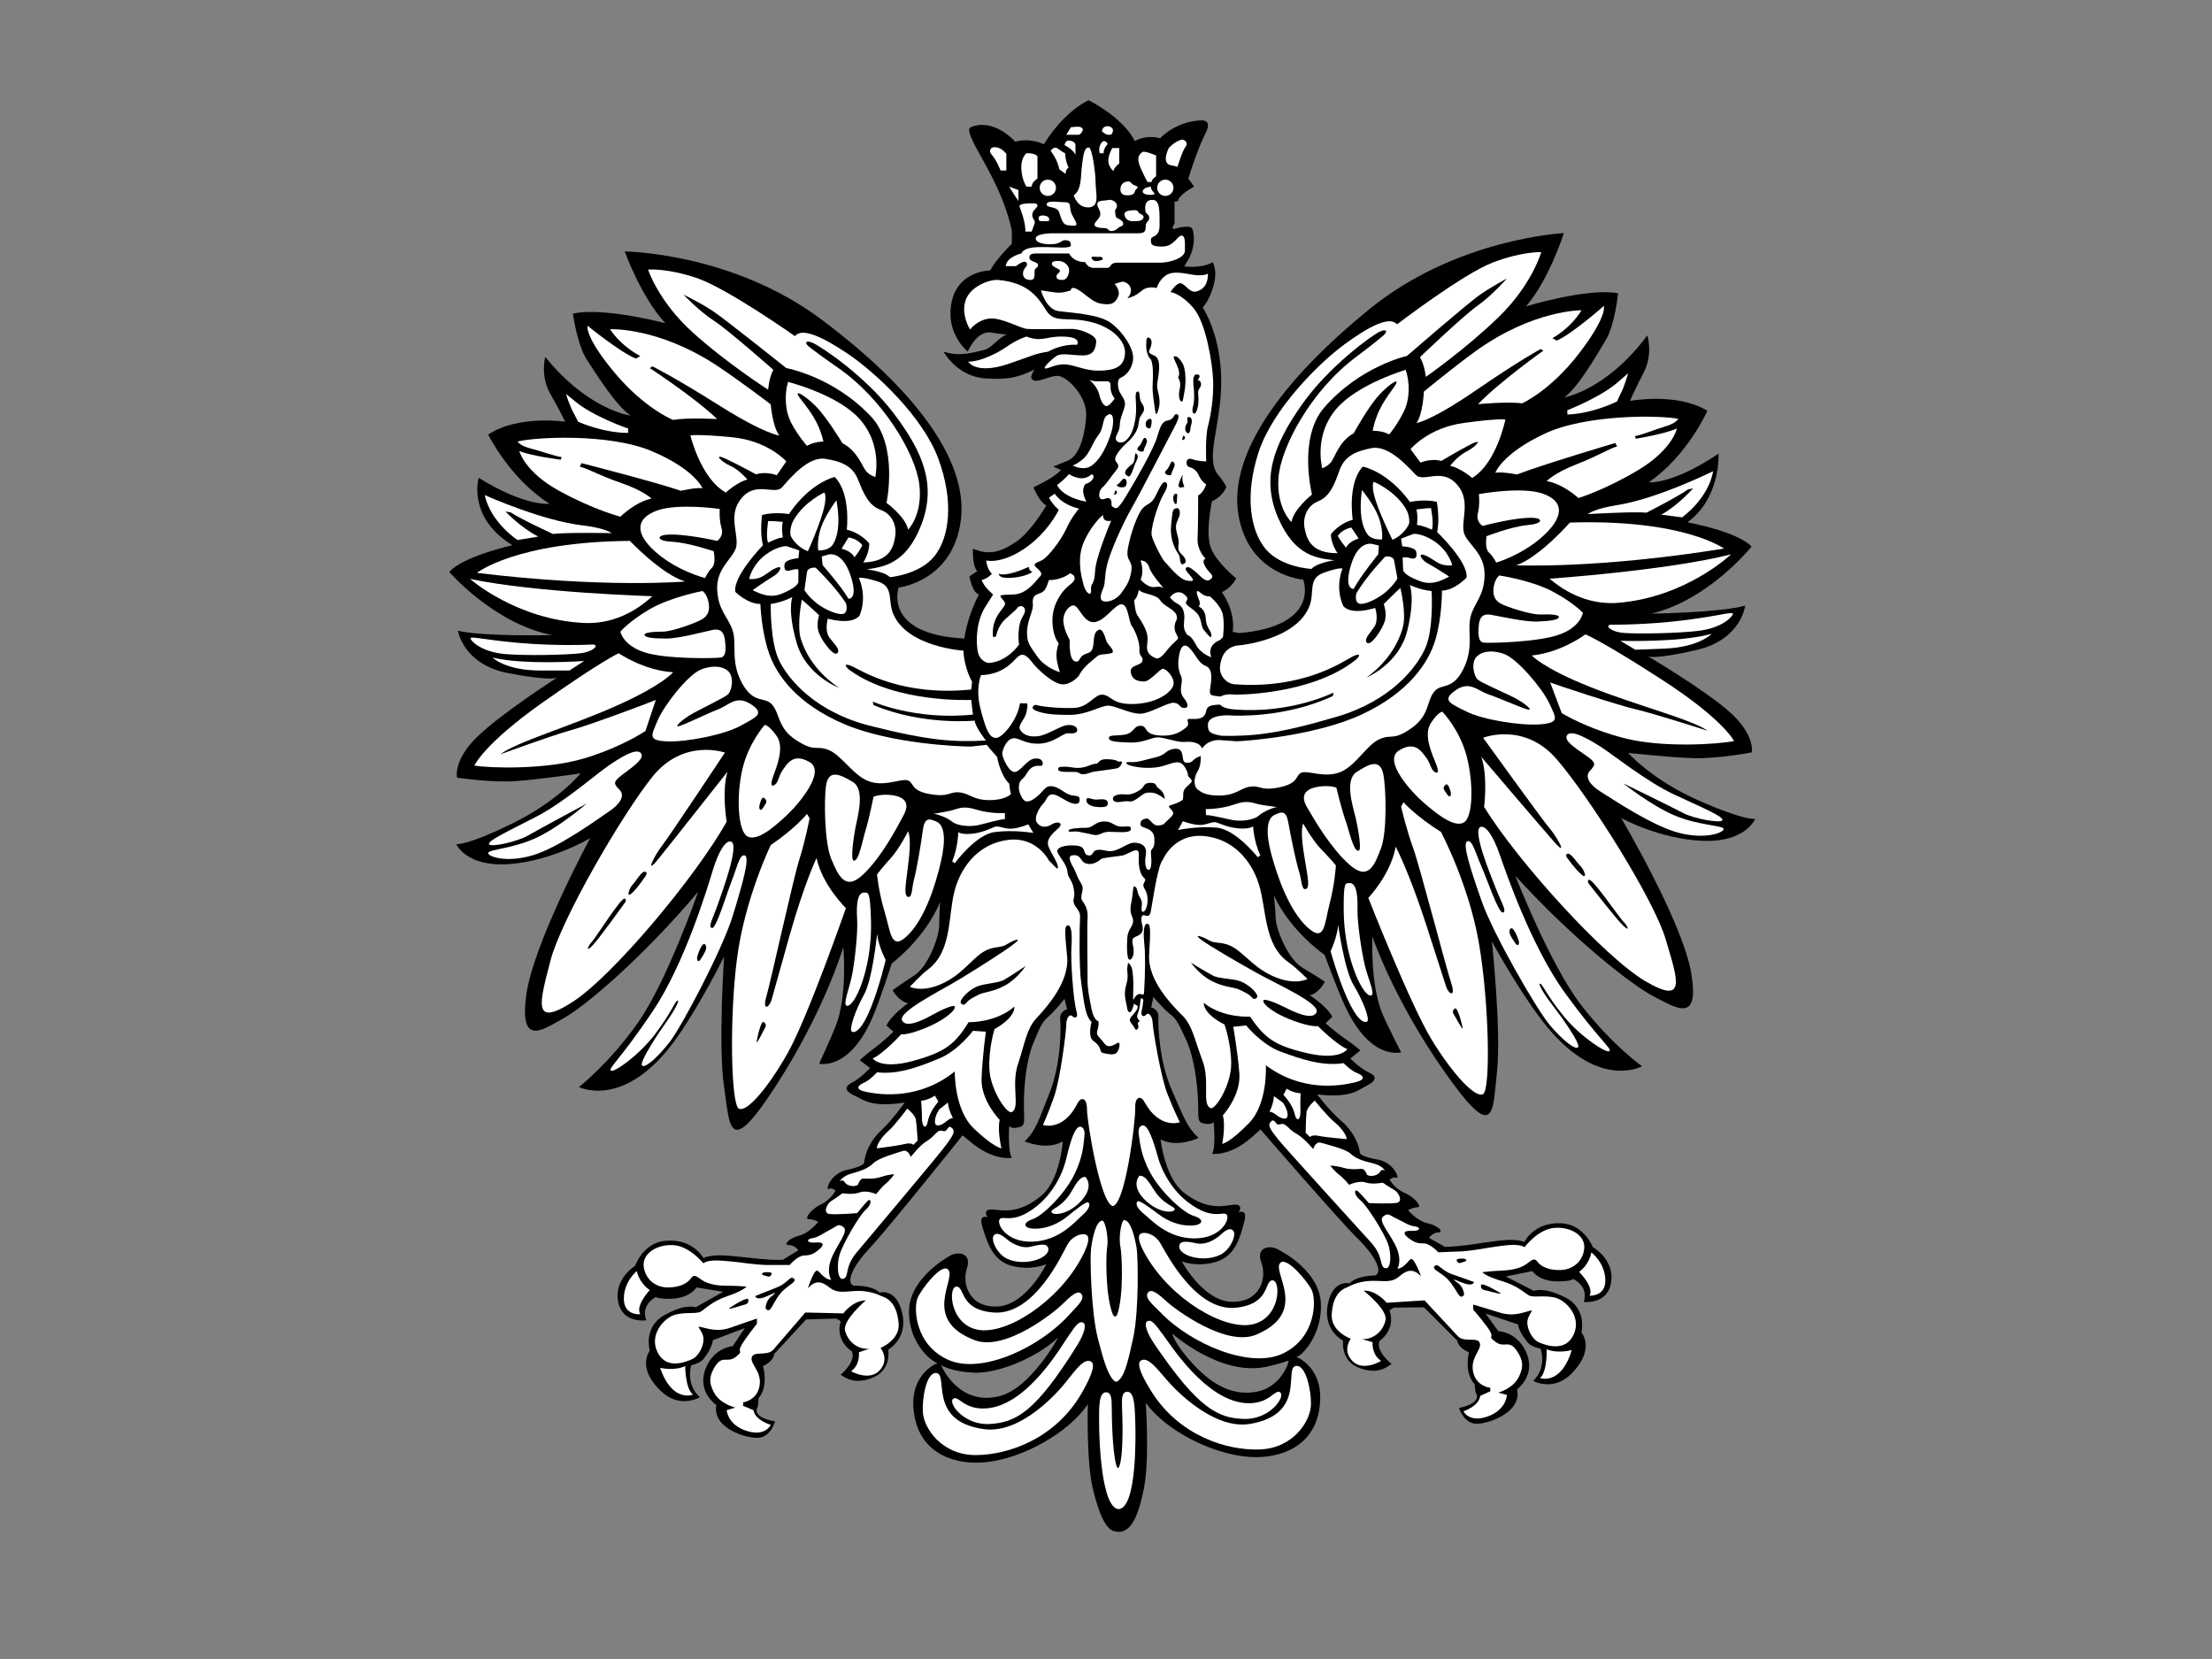 <?xml version="1.0"?><svg width="640" height="480" xmlns="http://www.w3.org/2000/svg">
 <rect width="100%" height="100%" fill="#808080" stroke="none"/>
 <title>Polish Eagle</title>
 <g>
  <title>Layer 1</title>
  <g>
   <path d="m292.75,69.75v-3c-2,-9.5 -6.75,-17.5 -9.5,-22.5s-3.5,-7 -2.25,-7.5c6.683,-2.673 12.75,4.25 12.75,4.25c4.5,-1.25 8.25,0.75 8.25,0.75c6.25,-10 13,-12.75 13,-12.75s10,5 13.334,11.833c0,0 3,-2 7.332,-0.833c0,0 4.137,-4.676 11.5,-5.167c2.5,-0.166 3,1.167 1.5,4c-1.5,2.834 -4,9.834 -4.832,12.834l1.666,2.333c0,0 -4.5,2.333 -4.666,4.167l-1,0.166v6.334c0,0 -1.334,2 0.166,1.5s3.834,-0.834 4.666,-0.334c0.834,0.5 1.668,5.834 -1.5,10.334l-0.489,0.923c2.776,0.32 6.343,-0.001 8.157,-1.257c0,0 1.177,1.835 0.666,5c-0.834,5.167 -3.5,8.167 -3.5,8.167s5.334,7.833 5.334,21.333s-4.996,22.386 -0.668,27.334c1.168,1.333 2.168,3.166 2.168,3.166s-1,2.834 -4.168,4.167c0,0 -2,9.167 -0.332,13.5c1.666,4.333 7.332,8.833 7.332,8.833s-1.166,2.667 -4.166,4c0,0 4,5.167 3.166,11.5l1.975,0.34c23.683,-2.17 18.412,-15.476 18.412,-15.476s-15.805,-1.138 -18.742,-18.787c-2.937,-17.649 12.746,-39.023 37.97,-59.517s56.19,-21.946 56.19,-21.946s-4.232,13.424 -10.936,21.19c0,0 17.801,-5.445 26.623,-3.786c0,0 -0.9,9.042 -3.484,13.396c-2.582,4.353 -8.209,14.079 -12.109,16.731c0,0 12.183,-1.974 24.072,-17.947c0,0 1.712,5.438 -1.082,10.8c-2.795,5.362 -3.938,8.158 -3.938,8.158s13.662,-2.531 22.379,2.884c0,0 -5.75,12.983 -16.961,20.673c0,0 6.784,0.737 20.193,-8.29c0,0 0.745,12.731 -8.986,19.864c0,0 14.615,2.685 18.537,7.036c0,0 -12.408,15.493 -29.02,19.39c0,0 19.755,-0.266 27.182,-2.306c0,0 -1.121,9.801 -14.014,12.803c-12.894,3.002 -14.191,1.802 -14.191,1.802s17.154,10.092 24.161,16.575s5.942,11.278 5.942,11.278s-9.935,1.887 -16.949,1.659c-7.014,-0.228 -18.822,-1.521 -18.822,-1.521s6.805,7.742 20.297,13.723c13.492,5.98 16.471,5.365 16.471,5.365s-2.736,6.861 -15.266,6.347s-23.523,-6.593 -23.523,-6.593s17.671,29.837 20.251,44.748c2.581,14.91 -4.358,10.176 -10.739,6.922c-6.381,-3.256 -23.671,-16.845 -40.137,-34.97c0,0 10.002,25.632 18.961,37.292c8.959,11.662 17.705,17.827 17.705,17.827s-13.22,7.448 -29.041,-13.384c-7.383,-9.721 -14.392,-22.709 -14.392,-22.709s2.757,25.912 1.464,37.722s-0.434,21.032 -15.268,-0.157c-14.832,-21.191 -20.776,-38.974 -20.776,-38.974s-0.755,14.155 3.14,22.896c1.645,3.688 5.164,10.557 5.164,10.557s-8.639,2.626 -16.012,-12.889c-2.452,-5.158 -6.098,-15.273 -6.098,-15.273s-9.764,-6.627 -14.678,-17.194c0,0 0.396,3.737 0.512,6.735c0.117,2.998 3.453,11.625 7.807,14.207c4.354,2.584 6.41,4.005 6.41,4.005s-1.622,3.315 -4.351,3.922c0,0 5.132,3.304 6.497,6.253l-1.931,1.826c0,0 2.595,2.4 5.681,4.533c3.084,2.131 4.383,3.332 4.383,3.332l-2.911,2.365c0,0 2.864,2.891 5.411,4.043s1.943,2.496 -0.604,3.775c-2.7,1.355 -4.611,3.682 -14.412,2.562c0,0 3.691,4.86 7.055,7.731c3.364,2.872 5.009,6.561 5.365,9.299c0,0 0.289,0.99 5.074,1.805c4.785,0.815 6.478,5.754 5.459,5.293c-1.02,-0.461 -1.979,0.576 -1.979,0.576s1.605,2.689 4.401,3.832s5.161,4.053 3.662,4.111s-2.719,0.856 -2.719,0.856s2.624,3.15 5.651,3.783c3.026,0.634 4.853,2.563 3.104,2.632c-1.748,0.068 -2.689,1.605 -2.689,1.605l4.604,2.573c4.256,0.085 12.201,-1.474 16.688,-1.898s6.274,0.507 6.274,0.507s2.774,-5.861 10.797,-5.423c6.496,0.355 9.025,6.905 9.025,6.905s6.723,3.76 5.173,10.807c-1.276,5.805 -7.81,5.057 -7.81,5.057c1.574,-4.564 -3.01,-6.638 -3.01,-6.638s-0.658,0.72 -4.727,0.685c-5.256,-0.047 -7.121,-2.977 -7.121,-2.977l-7.695,1.55l8.168,4.187c0,0 2.699,-1.356 9.08,1.898s4.645,10.078 4.645,10.078c1.586,2.189 2.5,6.407 -2.791,11.867c-5.293,5.459 -11.174,2.185 -11.174,2.185c4.102,-3.912 2.139,-9.34 2.139,-9.34s-2.518,-0.403 -3.564,-1.613c-2.815,-3.251 -2.961,-5.39 -2.961,-5.39l-9.379,-3.138l3.701,5.11c0,0 5.255,0.046 7.986,5.944c3.123,6.745 -2.581,10.858 -2.581,10.858c1.511,6.696 -8.365,10.082 -11.872,9.968c-3.508,-0.114 -4.931,-4.562 -4.931,-4.562c7.196,-1.53 4.831,-4.44 4.831,-4.44l-0.347,-2.488c-3.134,-3.381 -1.608,-9.194 -1.608,-9.194c-3.305,-1.373 -3.383,-3.372 -3.383,-3.372l-9.631,-9.633l-8.753,0.09l-1.22,0.797c1.972,5.678 -2.908,8.87 -2.908,8.87c-1.133,3.046 3.51,6.618 3.51,6.618c-1.461,1.059 -4.131,3.163 -9.465,1.118c-5.332,-2.044 -4.557,-7.829 -4.557,-7.829c-2.815,-1.642 -5.514,-5.105 -4.414,-10.586c1.468,-7.312 6.272,-5.998 6.272,-5.998c2.161,-2.336 7.417,-2.289 7.417,-2.289c2.459,-1.097 -0.232,-5.996 -5.174,-10.808c-4.939,-4.812 -27.99,-31.438 -27.99,-31.438l-2.66,2.355c-6.291,5.498 -11.326,4.693 -11.326,4.693c1.162,-2.297 0.391,-9.272 0.391,-9.272s-0.501,1.172 -3.238,0.376c-1.518,-0.441 -1.076,-1.96 -1.251,-6.457c-0.175,-4.496 -0.975,-12.221 -3.437,-17.629c-2.461,-5.408 -2.99,-6.139 -4.797,-7.57c-1.807,-1.431 -4.691,-4.821 -4.691,-4.821l-0.633,3.026c0,0 2.268,0.413 2.115,2.921s0.244,12.75 3.812,20.868c3.567,8.117 4.424,10.836 7.797,13.957c0,0 -6.139,2.99 -10.992,0.427c0,0 1.187,11.212 6.857,15.495c5.67,4.283 9.666,4.129 13.645,3.475c3.977,-0.655 2.086,2.17 2.086,2.17s2.699,-1.355 1.605,2.689c-1.094,4.046 -2.37,9.85 -8.058,11.571s-10.012,-0.111 -10.012,-0.111s6.201,11.518 14.464,11.697c8.264,0.18 10.24,-6.902 8.566,-11.341c-1.673,-4.438 2.305,-5.093 4.602,-3.932c2.297,1.162 12.271,6.779 12.621,15.772c0.291,7.497 -3.523,12.688 -5.699,14.647c-1.667,1.5 -6.982,3.031 -10.316,3.698c-13.272,2.655 -27,-9.667 -27,-9.667s0.5,3 6.5,9.334c6,6.333 11.834,8.666 18,7.5c6.168,-1.167 9,-7.167 9.168,-9c0.166,-1.834 2.435,-1.06 3.268,-0.56c2.436,1.461 7.244,5.567 5.533,15.091c-1.855,10.329 -11.193,14.049 -20.498,13.306c-10.541,-0.842 -23.812,-7.582 -29.628,-15.612c0,0 1.14,16.468 -0.539,24.789s-3.762,12.655 -7.519,12.551l-0.701,-0.148c-2.25,-0.083 -4.5,-3.833 -6.5,-12.083s-1.5,-24.75 -1.5,-24.75c-5.5,8.25 -18.5,15.5 -29,16.75c-9.269,1.104 -18.745,-2.251 -21,-12.5c-2.024,-9.2 2.352,-13.474 4.75,-15.167c2.833,-2 2.667,0 4.167,2.167s6.167,8.667 15.333,6.5s17.167,-17 17.167,-17c-6.833,6.333 -17.833,10.333 -24,10.167c-6.167,-0.167 -9.75,-1.771 -12.417,-3.604c-2.413,-1.66 -6.75,-6.561 -6.75,-14.063c0,-9 9.75,-15 12,-16.25s6.25,-0.75 4.75,3.75s0.75,11.5 9,11s14,-12.25 14,-12.25s-4.25,2 -10,0.5s-7.25,-7.25 -8.5,-11.25s1.5,-2.75 1.5,-2.75s-2,-2.75 2,-2.25s8,0.5 13.5,-4s6.25,-15.75 6.25,-15.75c-4.75,2.75 -11,0 -11,0c3.25,-3.25 4,-6 7.25,-14.25s3.25,-18.5 3,-21s2,-3 2,-3l-0.75,-3c0,0 -2.75,3.5 -4.5,5s-2.25,2.25 -4.5,7.75s-2.75,13.25 -2.75,17.75s0.5,6 -1,6.5c-2.704,0.901 -3.25,-0.25 -3.25,-0.25s-0.5,7 0.75,9.25c0,0 -5,1 -11.5,-4.25l-2.75,-2.25c0,0 -22,27.5 -26.75,32.5s-7.25,10 -4.75,11c0,0 5.25,-0.25 7.5,2c0,0 4.75,-1.5 6.5,5.75c1.312,5.435 -1.25,9 -4,10.75c0,0 1,5.75 -4.25,8s-8,0.25 -9.5,-0.75c0,0 4.5,-3.75 3.25,-6.75c0,0 -5,-3 -3.25,-8.75l-1.246,-0.746l-8.75,0.25l-9.25,10c0,0 0,2 -3.25,3.5c0,0 1.75,5.75 -1.25,9.25l-0.25,2.5c0,0 -2.25,3 5,4.25c0,0 -1.25,4.5 -4.75,4.75s-13.5,-2.75 -12.25,-9.5c0,0 -5.859,-3.889 -3,-10.75c2.5,-6 7.75,-6.25 7.75,-6.25l3.5,-5.25l-9.25,3.5c0,0 -0.063,2.142 -2.75,5.5c-1,1.25 -3.5,1.75 -3.5,1.75s-1.75,5.5 2.5,9.25c0,0 -5.75,3.5 -11.25,-1.75s-4.75,-9.5 -3.25,-11.75c0,0 -2,-6.75 4.25,-10.25s9,-2.25 9,-2.25l8,-4.5l-7.75,-1.25c0,0 -1.75,3 -7,3.25c-4.065,0.193 -4.75,-0.5 -4.75,-0.5s-4.5,2.25 -2.75,6.75c0,0 -6.5,1 -8,-4.75c-1.821,-6.981 4.75,-11 4.75,-11s2.273,-6.643 8.75,-7.25c8,-0.75 11,5 11,5s1.75,-1 6.25,-0.75s12.5,1.5 16.75,1.25l4.5,-2.75c0,0 -1,-1.5 -2.75,-1.5s0,-2 3,-2.75s5.5,-4 5.5,-4s-1.25,-0.75 -2.75,-0.75s0.75,-3 3.5,-4.25s4.25,-4 4.25,-4s-1,-1 -2,-0.5s0.5,-4.5 5.25,-5.5s5,-2 5,-2c0.25,-2.75 1.75,-6.5 5,-9.5s6.75,-8 6.75,-8c-9.75,1.5 -11.75,-0.75 -14.5,-2c-2.595,-1.18 -3.25,-2.5 -0.75,-3.75s5.25,-4.25 5.25,-4.25l-3,-2.25c0,0 1.25,-1.25 4.25,-3.5s5.5,-4.75 5.5,-4.75l-2,-1.75c1.25,-3 6.25,-6.5 6.25,-6.5c-2.75,-0.5 -4.5,-3.75 -4.5,-3.75s2,-1.5 6.25,-4.25s7.25,-11.5 7.25,-14.5s0.25,-6.75 0.25,-6.75c-4.5,10.75 -14,17.75 -14,17.75s-3.25,10.25 -5.5,15.5c-6.767,15.788 -15.5,13.5 -15.5,13.5s3.25,-7 4.75,-10.75c3.554,-8.884 2.25,-23 2.25,-23s-5.25,18 -19.25,39.75s-13.5,12.5 -15.25,0.75s0,-37.75 0,-37.75s-6.5,13.25 -13.5,23.25c-15.001,21.431 -28.5,14.5 -28.5,14.5s8.5,-6.5 17,-18.5s17.5,-38 17.5,-38c-15.75,18.75 -32.5,33 -38.75,36.5s-13,8.5 -11,-6.5s18.5,-45.5 18.5,-45.5s-10.75,6.5 -23.25,7.5s-15.5,-5.75 -15.5,-5.75s3,0.5 16.25,-6s19.75,-14.5 19.75,-14.5s-11.75,1.75 -18.75,2.25s-17,-1 -17,-1s-1.25,-4.75 5.5,-11.5s23.5,-17.5 23.5,-17.5s-1.25,1.25 -14.25,-1.25s-14.5,-12.25 -14.5,-12.25c7.5,1.75 27.25,1.25 27.25,1.25c-16.75,-3.25 -29.75,-18.25 -29.75,-18.25c3.75,-4.5 18.25,-7.75 18.25,-7.75c-13.167,-8.083 -9.75,-19.5 -9.75,-19.5c13.75,8.5 20.5,7.5 20.5,7.5c-11.5,-7.25 -17.75,-20 -17.75,-20c8.5,-5.75 22.25,-3.75 22.25,-3.75s-1.25,-2.75 -4.25,-8s-1.5,-10.75 -1.5,-10.75c12.5,15.5 24.75,17 24.75,17c-4,-2.5 -10,-12 -12.75,-16.25s-4,-13.25 -4,-13.25c8.75,-2 26.75,2.75 26.75,2.75c-7,-7.5 -11.75,-20.75 -11.75,-20.75s31,0.25 57,19.75s42.5,40.25 40.25,58s-18,19.5 -18,19.5s-4.75,13.5 19,14.75l0.129,-0.729c1.046,-6.486 4.121,-12.021 4.121,-12.021c-2,-0.5 -2.75,-5.25 -2.75,-5.25l2.25,-1.5c-1.5,-1.5 -1.25,-6.5 -1.25,-6.5c4.75,2 8,1 12.5,-2c4.288,-2.859 8.75,-10.5 8.75,-10.5c-2,-1 -3.75,-5.25 -3.75,-5.25s2.24,-1.027 4.75,-2.5c1.842,-1.081 3.25,-2.5 3.25,-2.5l-2.25,-1c0,0 1.25,-0.5 4.25,-1.75s4.75,-6.25 5.25,-12.5s-5.75,-12 -8.25,-12s-5.5,2 -7,1.25c-0.885,-0.442 -0.812,-1.146 -0.04,-2.522l0.434,-0.562c-4.832,2.241 -7.421,2.985 -14.144,2.583c-8.375,-0.499 -12.25,-7.749 -12.25,-7.749c4,1.25 6.75,0.75 11.75,-0.5c2.215,-0.554 3.781,-3.235 6.54,-4.537l-0.925,-0.003c-1.473,-0.174 -2.791,-0.345 -3.365,-0.46c-4.419,-0.884 -7,5.5 -7,5.5s-5.25,-4.25 -5,-11.5c0.416,-12.058 11.5,-12 11.5,-12c1.5,-3 6,-7.5 6,-7.5l0.228,-0.157l0.022,-0.843z"/>
   <g>
    <path d="m288.833,81c-2.489,-0.23 -8.167,1.833 -9.5,6c-1.333,4.167 1.333,8.333 1.333,8.333s2.167,-2.833 5.667,-3.166c3.5,-0.334 8.833,2.833 10.833,3c2,0.166 11.333,0 13.167,0c1.833,0 7,1.666 6.833,3.666c-0.167,2 -0.667,4 -3.833,4c-3.167,0 -6.167,-0.833 -7.667,0.167s-5.5,4.667 -2,3.333c3.5,-1.333 5,-1 7.5,-0.333s4.5,1.5 8.5,1.167c4,-0.334 5.668,-1.834 5.834,-5c0.166,-3.167 -3.166,-7.334 -9.833,-9c-6.667,-1.667 -10.5,0.5 -12.833,-3.167c-2.334,-3.667 -5.001,-8.167 -14.001,-9z" fill="#FFFFFF"/>
    <path d="m301.167,84c0,0 1.5,5.5 5,6s11.833,0.833 15.333,3.5s6.666,7.5 6.334,10.5c-0.334,3 -2.199,4.746 -3.668,5.333c-0.832,0.334 -0.832,2 -0.5,3.334c0.334,1.333 1.834,2.666 1.834,4.166s-1.5,4 -1.5,6s-1.334,3.167 -1.166,4.167c0.166,1 1.666,1.5 2.832,0.5c1.168,-1 2.168,-2.333 2.834,-6.333s-0.5,-7.334 0.5,-7.834s0.5,2 1.166,3c0.668,1 1.334,2 0.334,3.334c-1,1.333 -0.834,1.666 -1.166,3.5c-0.334,1.833 -2,3.833 -3.168,4.833c-1.166,1 -3.332,3.333 -3.5,4.667c-0.166,1.333 1.834,1.5 0.334,3.333s-3,4.167 -4,5s-1.333,2.833 -0.5,3.333c0.834,0.5 1.834,-0.666 2.666,0c0.834,0.667 0,2 0.834,2.334c0.834,0.333 1,1.5 3.834,-3.167c2.832,-4.667 8,-13.667 9,-17.167s1.644,-4.44 3,-4.666c2,-0.334 1.666,-1.834 2.5,-1.834c0.832,0 1,0.834 -0.334,3.334s-10,19.333 -12.666,24c-2.668,4.666 -6.168,12.667 -7,16.167c-0.834,3.5 -0.5,5.167 -1,6.5c-0.5,1.333 -1.5,3.333 -0.334,4c1.166,0.667 4,-0.167 5.5,-2.333s2.334,-3.167 2.834,-6.333c0.5,-3.167 -1.668,-2.5 -1,-6.5c0.666,-4 2.832,-10.167 4.332,-11.667s2.5,-1 3.834,-3.833c1.334,-2.834 2,-3.834 2.666,-3.667c0.668,0.167 0.834,1.333 -0.332,3.167c-1.168,1.833 -3.668,8.5 -3.668,11.833c0,1.444 3,7.111 3.668,7.833c2,2.167 4.5,5.333 6.666,5.667s2,-0.167 0.834,-1.5c-1.168,-1.333 -1.668,-2 -1,-2.333c0.666,-0.333 1.666,0.5 2.832,1.5c1.168,1 2.668,3 4,2c1.334,-1 0.168,-1.5 -0.832,-2.833c-1,-1.333 -1.668,-2.833 -0.5,-3.167c0,0 -2.5,-2.333 -2.334,-5.833c0.166,-3.5 0.166,-12.5 0.166,-12.5s1.334,-0.5 2.334,-3.166c0,0 -1.334,-0.834 -2,-2.334s-1.5,-2.333 -2.834,-2.666c-1.332,-0.334 -1.166,-3 0.668,-2.334c1.832,0.665 4.166,0.665 4.166,0.665s-0.334,-7 0.5,-10.167c0.834,-3.166 1.666,-8.333 1.5,-13.166c-0.166,-4.834 -2,-16.667 -5.666,-21c-3.668,-4.334 -6.668,-4.667 -6.668,-4.667s1.834,-3 3.168,-2.5c1.332,0.5 2.5,2.833 4.332,2.333c1.834,-0.5 3.334,-1.833 3.334,-5.166c0,0 -1.334,0.833 -4.334,0.333s-5.832,-1.167 -7.832,0.167c-2,1.333 -2.668,3.666 -2.668,3.666s-2.484,-0.709 -4.166,0.667c-1.834,1.5 -2.666,1.833 -4.334,2.333c0,0 1.334,-1.333 1,-2.833c-0.332,-1.5 -1.832,-2 -2.332,-2s-2.334,0.667 -2.334,0.667s1.834,1.833 1,3.666c-0.834,1.834 -1.834,2.334 -3.834,2.167c-2,-0.167 -2.908,-0.494 -5.833,-2.833c-4.167,-3.334 -4,-1.167 -4,-1.167s-2.333,0.833 -4,0.667c-1.666,-0.167 -4.666,-0.667 -4.666,-0.667z" fill="#FFFFFF"/>
    <path d="m320,110.333c-0.834,-0.166 -3.5,0.334 -4.833,-0.5c0,0 2.333,2 2.833,4.167s1.334,3.5 2.166,3.5c0.834,0 2.334,-2.167 2.334,-2.167s-1.334,-1.666 -1.166,-3.5c0.166,-1.833 -1.334,-1.5 -1.334,-1.5z" fill="#FFFFFF"/>
    <path d="m321,119.833c-2.333,0.667 -1.334,3.667 -3.167,6c-1.833,2.334 -2.5,5.334 -4.5,7c-2,1.667 -3,1.834 -3,1.834s3,1.666 5.333,0.166c2.333,-1.5 4,-4.666 5.167,-7.666c1.166,-3 1.332,-4.834 1.166,-6.167s-0.999,-1.167 -0.999,-1.167z" fill="#FFFFFF"/>
    <path d="m315.667,137.333c0,0 -1.333,1.334 -3.333,1c-2,-0.333 -3,-1.166 -3,-1.166s-2,2.166 -3.5,3.166c0,0 1.333,3.5 8.5,4.834c0,0 -1.333,-2.334 -0.833,-4c0.5,-1.667 0.667,-0.834 2,-1.834s0.999,-2.333 0.166,-2z" fill="#FFFFFF"/>
    <path d="m305.167,142.833c0,0 1.667,3 7,4.334c0,0 -2.167,2.5 -3.667,5.833c-1.5,3.333 -5.5,8.5 -7.167,9.167c-1.667,0.667 -2.333,1 -1.833,1.667c0.5,0.667 2.5,1.833 1.5,2.833s-3.667,5.167 -7.667,5.333s-4.5,0 -3.333,1.333c1.167,1.333 1,1.5 -0.167,3c-1.167,1.5 -3,4 -2.5,8l0.833,-0.167c0,0 0.5,-3 2.667,-5c2.167,-2 3.333,-2.833 3.667,-3.5c0,0 1,-0.667 1.667,0c0.667,0.667 0.5,1.5 -0.5,3.167c-1,1.667 -1.167,5.5 -0.833,7.667c0,0 -3.333,5 -8.833,5.333c0,0 -2.667,-0.333 -3.167,-3.667c-0.5,-3.333 -0.295,-8.807 2.5,-13c0.667,-1 2,-3.167 2,-3.167s-2.5,-2 -3.333,-4.167c0,0 1.667,-0.333 3,-1.833c0,0 -1.333,-1 -1.667,-3.833c0,0 4.333,1.167 11.167,-3.5c6.833,-4.667 9.833,-11.167 9.833,-11.167s-1.667,-1.333 -2.833,-3.5l1.666,-1.166z" fill="#FFFFFF"/>
    <path d="m319.166,149c0,0 -0.333,2.167 2.334,1.667c0,0 -4.5,10.5 -4.667,14.667c-0.167,4.167 -1.333,3.167 -1.167,5.333c0.167,2.167 -1.5,1 -2.167,-1.5s-1.667,-6.5 -0.5,-10.667s4.834,-8.667 6.167,-9.5z" fill="#FFFFFF"/>
    <path d="m310.667,166.5c0.667,1.167 0.167,1.667 -1.667,3.167s-4.5,5.167 -4.5,9.833s1.833,6.667 1.833,6.667s-0.667,1.5 -0.667,3.5s1,4.833 1,4.833s-4.167,-1.167 -6.5,-4.5c-2.333,-3.333 -3.167,-4.167 -3,-7.5c0.167,-3.333 1.833,-5.667 1.667,-7.667c-0.167,-2 0.333,-2.667 2,-3.167c1.667,-0.5 2,-2 2.667,-3.833c0,0 3.333,0.167 6.167,-2l1,0.667z" fill="#FFFFFF"/>
    <path d="m329.5,170.667c0,0 -0.334,2.167 -1.334,3c0,0 0.168,3.333 1,4.5c0.834,1.167 2.668,4 2.834,6s-0.5,3.333 0.166,4.5c0.668,1.167 1.834,1.667 2.5,1.833c0.668,0.167 1.834,-0.833 2.834,-2.167c1,-1.333 2.5,-2.667 3.166,-3.333c0.668,-0.667 -0.832,-1.5 -0.832,-3.5s1.166,-2 0.5,-3.667c-0.668,-1.667 -3.5,-2.333 -4.668,-4.167c-1.166,-1.833 -5,-1.666 -6.166,-2.999z" fill="#FFFFFF"/>
    <path d="m330,167.667c0,0 2,2.5 4.166,2.167c2.168,-0.333 2.668,0.5 2.668,0.5s-3.668,-4 -4.334,-6.167c-0.666,-2.167 -2.5,-2 -2.5,-2s1.166,3 0,5.5z" fill="#FFFFFF"/>
    <path d="m338.5,172.833c0,0 0.834,1.167 2.166,1.833c1.334,0.667 2,2 2,3.833s-0.666,3.5 1,5.333c0,0 0.834,-0.167 2.334,2.667s4.5,3.667 4.5,3.667s-1.666,-3.333 2.5,-5l0.834,-0.833c0,0 0.5,-3.5 0,-6.333s-3.834,-5.5 -3.834,-5.5s-1.166,0.333 -2.666,-1s-1.168,0.333 -0.5,1.833c0.666,1.5 0,2.167 0,2.167s1.832,0.667 2,3.167c0.166,2.5 0.832,3 1.332,4s0.668,2.667 -0.832,0.833s-1.334,-1.333 -1.834,-3.5s-1.166,-2.833 -3.5,-4.5s1,-1.667 -1.334,-3.5c-2.332,-1.833 -4.166,0.833 -4.166,0.833z" fill="#FFFFFF"/>
   </g>
   <g>
    <path d="m285.25,298.5l-3.75,-0.25c0,0 -4.25,5.75 -9.75,8s-11.75,4.75 -18,4c0,0 -2,2.25 -3.75,3s-3,2 1,2.75s15,2.25 25.25,-6c0,0 -0.25,11 5.5,16.5s8,5.75 8,5.75s-1.25,-5.25 -0.5,-8.25c0,0 -5.5,-5.5 -5.25,-12s1.25,-13.5 1.25,-13.5z" fill="#FFFFFF"/>
    <path d="m275.25,326.25c1.5,1 0.25,2.5 -1.5,5s-24.146,28.999 -26,31.25c-3.5,4.25 -2,7 -3.75,7.5s-2,-4.25 -1,-7.25s5.5,-11 7.5,-12.75s1.5,-3.5 0.5,-2.5s-3,3.5 -3,3.5s-6,0.5 -8,0.25s-0.75,-3 0.5,-3.75s3.25,-2.25 3.25,-2.25s3,0.5 5,-0.25s4.75,0.5 4.75,0.5s1.5,-2 2.75,-3s2.5,-2.75 2.5,-2.75s-1.5,0 -3.75,0.75s-4.25,0.5 -5.25,0.5s-1.5,1.75 -1.5,1.75s-0.75,0.75 -2.5,0.25s-1.25,-2 -2.75,-1.25c0,0 0.75,-1.5 3.5,-2.25s4.75,-1.5 6.25,-3s7,-3 8.5,-3.5s2.25,1.75 2.25,1.75s2.5,-3.25 4.5,-4.5s2,-1.75 3.25,-2.75s2,0.5 2.75,-0.75s1.25,-0.5 1.25,-0.5z" fill="#FFFFFF"/>
    <path d="m244,355c-1.549,-1.106 -1.75,-0.25 -3.75,0.75s-3.5,2.25 -5.25,2.5s-1.75,1.5 1,1.25s2.25,1 1,2s-2.25,1.75 -4.25,1.75s-4.25,2.75 -4.25,2.75s-2.75,0 -6.25,0s-7.75,-0.75 -10.5,-1s-6.5,-0.75 -8.25,0.5c0,0 -4,-5 -8.75,-5.25s-9,2.5 -8.5,6.25s3.5,6 7,6s5.75,-1.25 6.75,-2.75s2.25,0.25 3.75,1s3.5,1.25 6.5,1.25s5.75,0.25 5.75,0.25s-1,1.25 -5.5,2.75s-6.5,3.75 -7.75,4.5s-4.75,0 -7.75,1s-7.25,5.75 -4.75,10.75s7.75,3 10,2s4,-5 3,-7.25s-2.25,-2.5 0.75,-1.75s5,0.75 7.75,-0.25s7.25,-2.5 7.25,-2.5v1.5c0,0 -4,5 -4.75,6.75s0.913,0.979 -1.25,2.75c-2.75,2.25 -4,-1 -6.5,3.5c-1.578,2.841 -1.055,4.641 0,6.75c1.75,3.5 6.25,4.5 6.25,4.5l-2.5,0.75c0,0 0.25,4.25 5.75,6s7,-1.75 7,-1.75s-4.5,-1.25 -5,-4.25l-3,-1.25v-1c0,0 4,-0.5 4.75,-4.75s-2.75,-6.25 -2.25,-8.25s4.5,-0.25 6.25,-2.25s9.25,-10.75 9.25,-10.75l11,0.25c0,0 2.75,-3.75 6.5,-3.75c0,0 -6.75,5.75 -6,8.75s3.5,5.5 7,5.25l-3,1c0,0 0.5,3.5 -2.25,5.5c0,0 5.25,3 8.25,-0.25s0.25,-6.5 0.25,-6.5s5.75,-2.25 5.25,-7.25s-2.5,-7 -5,-7.75c0,0 -2.75,-1.5 -6.5,-1.5s-6,1 -8.5,-1s-4.25,-2 -6.25,0.25c0,0 0.75,-2.5 1.75,-4.25s1.25,-0.5 2.75,0.75s2.25,1 2.25,1s-1.5,-2 0,-6s5.25,-8 3.5,-9.25z" fill="#FFFFFF"/>
    <path d="m184.25,367.75c0,0 0.5,3.25 3.75,5.5c0,0 -4.25,4.5 -2.75,7c0,0 -4.75,0.5 -4.75,-4.5s3.75,-8 3.75,-8z" fill="#FFFFFF"/>
    <path d="m198.25,395.25c0,0 0,6.5 2.25,8.25c0,0 -6,2.5 -9.5,-7.75c0,0 4,1 7.25,-0.5z" fill="#FFFFFF"/>
    <path d="m253.75,332.25c0,0 6,-0.75 8,-1.25s2.5,0.25 2.5,0.25l1.25,-1.25c0,0 -0.25,-4.5 -0.5,-6s-2.5,-3.25 -2.5,-3.25s-3.5,4.75 -5.5,6.5s-3.5,4.25 -3.25,5z" fill="#FFFFFF"/>
    <path d="m266.5,318.5c0,0 0.25,2.25 0.25,5s1.25,3.5 1.75,0.75s3,-5.5 3,-5.5l-1,-1.75c0,0 -1.75,1.25 -4,1.5z" fill="#FFFFFF"/>
    <path d="m271.75,321c0,0 -1.25,1.75 -1.25,3.5s1.75,1.25 3.25,0s2,-1 2,-1s-1.25,-2 -1.5,-4.5l-2.5,2z" fill="#FFFFFF"/>
    <path d="m321.794,348.976c3.757,0.104 6.794,-24.781 6.658,-28.279c-0.136,-3.497 1.603,-3.814 2.68,-1.855c4.421,8.045 10.235,5.857 10.235,5.857s-1.625,-3.189 -3.568,-8.117c-1.942,-4.928 -4.225,-18.6 -4.302,-20.599s-1.126,-3.208 -1.846,-2.431c-0.72,0.779 -1.729,0.568 -1.298,-1.2c0.178,-0.726 0.331,-1.77 0.459,-3.004c0,0 -0.646,-1.181 -0.812,-0.015c-0.166,1.167 -0.166,2.334 -0.834,4c-0.666,1.667 1.168,2 0.334,2.334c-0.834,0.333 0.334,1.166 -0.334,2c-0.666,0.833 -0.832,-0.334 -1.5,-1.167c-0.666,-0.833 -1.166,-1.333 -0.332,-2.333c0.832,-1 1.666,-1.834 1.832,-2.667c0.168,-0.833 -1,-0.667 -1,-1.167s-0.5,2.334 -1.166,2.5c-0.666,0.167 -0.834,-0.666 -1,-1.833s-1,-3.167 -0.166,-6c0.832,-2.833 0.166,-3.667 0.332,-5c0.168,-1.333 0.168,-1.833 0.834,-0.833s0.666,1.833 0.834,3.5c0.166,1.666 0,5 0,6.166c0,1.167 0.5,-0.833 1.5,-1.166c1,-0.334 1.666,0.666 1.666,-0.5l0.047,-0.664c0.305,-4.703 0.338,-10.488 0.078,-12.945c-0.395,-3.737 -0.242,-6.245 0.758,-6.283c0.998,-0.039 1.057,1.459 0.598,8.982c-0.458,7.523 6.828,14.746 9.691,17.638c2.865,2.892 3.529,7.118 5.761,13.036s-0.265,12.52 2.282,13.672c1.439,0.652 5.992,-6.737 6.01,-12.742c0.018,-6.006 -1.945,-11.434 -1.945,-11.434c-6.381,-3.255 -5.998,-6.271 -5.998,-6.271c5.681,4.533 13.415,3.982 13.415,3.982c4.249,6.34 7.334,8.472 16.674,10.611c9.34,2.139 11.462,-1.195 11.462,-1.195c-3.305,-1.373 -8.515,-6.676 -8.515,-6.676c-2.239,0.338 -8.071,-1.688 -11.138,-3.32c-3.064,-1.632 -4.882,-3.312 -4.661,-4.072c0.221,-0.759 4.036,0.844 6.333,2.006s7.908,3.946 9.061,1.4c1.152,-2.547 -11.321,-8.067 -17.203,-11.342c-5.881,-3.273 -13.559,-7.729 -16.135,-9.631c-2.576,-1.902 0.211,-1.01 2.258,0.162s4.007,0.095 7.342,2.217c3.334,2.123 6.247,6.263 12.09,8.537c5.843,2.275 9.021,0.4 9.021,0.4s-3.383,-3.371 -5.439,-4.792c-7.277,-5.029 -6.356,-15.515 -8.637,-22.682c-2.279,-7.167 -7.768,-13.209 -16.05,-13.888c-8.282,-0.68 -11.509,6.451 -11.509,6.451l-0.651,1.176c-1.334,2.833 -2.666,12.333 -3,14s-0.834,1.667 -1.834,1.333c-1,-0.333 -1.166,1 -0.666,2.834c0.5,1.833 -0.334,2.666 -1.5,3.166s-1.666,0.667 -1.166,2.834c0.5,2.166 -0.168,4 -1,4c-0.834,0 -0.834,-3.834 -0.668,-6.334c0.168,-2.5 1.5,-3 1.668,-4.666c0.166,-1.667 -1.334,-1.834 -0.5,-5.667c0.603,-2.773 0.332,-4.833 1,-4.5c0.666,0.333 0.666,1.167 1,2.167c0.332,1 1.332,1.666 1,3.666c-0.334,2 0.832,1.834 1.332,0.334s0.668,-3.667 -0.5,-5.5c-1.166,-1.834 1,-2.167 -0.166,-3.167s-1.666,-3.5 -1.5,-6.167c0.166,-2.666 -1.166,-1.833 -2.666,-1.166c-1.5,0.666 -1.5,0.833 -3,1c-1.5,0.166 -4.861,0.579 -5.167,0.833c-2.135,1.771 -3.667,1.667 -4.833,1.167c-1.167,-0.5 -1.167,-2.667 -3.667,-2.167c-1.642,0.329 0.167,3 0.667,4s0.833,2.333 2,4.167c1.167,1.833 -0.667,3.666 0.333,5c1,1.333 1.667,2.833 1.5,5c-0.167,2.166 0,15.333 0,18c0,2.666 0.5,5 1.167,8.333c0.667,3.333 2,3.5 2,3.5s0.167,1.167 -0.333,2.667s0.667,1.833 1.834,3.5c1.166,1.666 2.5,1 3.832,0.166c1.333,-0.833 0.667,2.167 -0.167,2.834c-0.834,0.666 -2.5,0.333 -3.834,0c-1.333,-0.334 0,-1.5 -2.833,-3.5c-1.733,-1.224 -0.5,-5.5 -0.5,-5.5c-2,-1.667 -2.333,-7 -3,-11.334c-0.667,-4.333 -0.5,-16.666 -0.333,-18.833s-1.5,-2.833 -1.833,-4.333c-0.333,-1.5 0.5,-1.167 0,-4c-0.5,-2.834 -1.667,-3 -1.833,-5c-0.167,-2 -2.167,-4 -2.833,-5.5s2.333,-2.334 5.5,-2c3.167,0.333 1.5,2.666 3.5,2.833s0.167,-2.5 5.166,-1.333c3.264,0.761 5.834,-2.667 8.5,-2.334c2.668,0.334 3.168,1.834 2.834,3.667s-0.166,4.167 0.834,4.167s0.832,-3.167 0.666,-4.834c-0.166,-1.666 1.166,-0.666 1,-4.166s-3.834,-2.834 -4,-4c-0.166,-1.167 0.5,-1.667 1.666,-1.834c1.168,-0.166 1.668,2.167 3.5,2c1.834,-0.166 1.5,-0.5 3,-1.833c1.5,-1.333 1.668,-1.833 0.5,-3c-1.166,-1.167 0,-0.833 1.834,-1.667c1.834,-0.833 1.834,-0.833 1.834,-2c0,-1.167 0,-1.833 1.332,-3c1.334,-1.167 1.5,-1.333 0.5,-2.333s0.168,-0.5 -1.332,-3s-3.5,-1.167 -6.5,-0.333c-3,0.833 -6.5,0.5 -8.668,0c-2.166,-0.5 -2.5,-1.333 -0.5,-1.167s4.668,-0.833 7,-1.333c3.248,-0.696 3,-2.167 5.5,-2.5c3.639,-0.485 1.668,3.833 3.5,4c1.834,0.167 1.668,-0.667 3.168,-1.5c1.5,-0.833 2.332,0.167 1.666,-2.167s-3.334,-2.5 -5.334,-2.333c-2,0.167 -5.832,-1.333 -7.666,-1.333s-4.166,1.667 -8.334,1.5c-4.166,-0.167 -5.832,-0.333 -5.832,-1.333s2.332,-0.5 4.832,-1s2.334,-2.667 4.5,-2.5c2.168,0.167 0.334,2.667 6,2.833c3.516,0.103 5.334,-1 7,-2.333c1.668,-1.333 -1,-2.667 1.668,-2.5c2.666,0.167 3.832,-0.5 4.166,-2.333c0.334,-1.833 2.334,-1.667 4.166,-1.833c1.834,-0.167 2.334,-2 -0.332,-2.333c-2.668,-0.333 -3,-0.167 -2.668,-2.5c0.334,-2.333 0.834,-5.5 -1.332,-6.333c-2.168,-0.833 -2.834,-3.333 -4.668,-5.167c-1.832,-1.833 -2.666,0.167 -3,2c-0.332,1.833 -0.5,3.833 0.5,6s-1.166,4 1,6.667c0.904,1.113 1.5,2.667 0,2.667s-1.166,-1.333 -3,-1.5c-1.832,-0.167 -7,3.167 -9.832,3.167c-2.834,0 -6.834,-2.167 -9,-2.333c-2.167,-0.167 -6.167,2.667 -11.334,2.667s-7.5,-0.333 -9.667,-1.167c-2.167,-0.833 -0.5,-2 0.167,-1.667s6.167,1 10.667,0.833c4.5,-0.167 6,-4.167 8.5,-3.833c2.5,0.333 2.668,3 9.334,2.667c6.666,-0.333 10.5,-3.5 11,-5.5s-2,-4.667 -3,-4.667s-3.666,3.667 -5.5,3.667s-3.5,-0.5 -3.834,-2.667c-0.332,-2.167 2.834,-1.833 3.334,-3.167c0.5,-1.333 -1,-1.333 -0.834,-3.333c0.168,-2 -1.166,-5.5 -2.166,-6.833c-1,-1.333 -1,-6.333 -3,-6.333s-4.834,5 -8,5.167c-3.167,0.167 -4.333,-5 -6,-4.833c-1.337,0.134 -3,2.167 -2.833,4.667c0.167,2.5 1.833,5.333 1.833,5.333s-0.333,5.667 1.5,6.167s0.667,-1.5 3.667,-2.333s0.591,-5.736 3.333,-6.833c0.833,-0.333 1.666,1.667 2,3c0.334,1.333 2,2.333 2,3.333s-3.667,0.5 -4.5,1.333c-0.833,0.833 -4,2.833 -5.333,5.667c0,0 -2,2.5 -4.667,2.5s-7.333,-4.333 -8.833,-6.333s-2.833,-3 -4.333,-1.5s-4.333,5 -10.5,5.167c0,0 -1.667,3.833 -0.167,9.667s2.5,8.5 4.5,8.5s6.146,-5.377 6.833,-9.5c0.167,-1 0.667,-0.333 1.5,-0.5s1,0.167 0.5,2.5s-2.667,3.833 -1.833,5.167c0.833,1.333 2.5,2.167 5.167,1.833c2.667,-0.333 6.167,-2.833 8.167,-3.167c2,-0.333 3.333,0.5 3.167,1.5c-0.167,1 -1.5,0.833 -2.833,0.833c-1.333,0 -4.167,3 -8.5,3c-4.333,0 -5.667,-2 -7.5,-1.5c-1.833,0.5 -3,3.667 -2.833,4.667s1.667,4.667 3.333,5c1.667,0.333 3.667,-3.5 5.833,-3.833c2.167,-0.333 2.667,0.833 2.5,1.667c-0.167,0.833 -1,0 -2.667,0.667c-1.667,0.667 -2,2.667 -3.167,3.5c-1.167,0.833 -1.333,2.833 -0.667,4.333c0.667,1.5 1.333,3.333 4.167,1.333c2.833,-2 2.833,-3.833 5.167,-3.5s3.833,2.5 6,2.667c2.167,0.167 1.833,0.667 1.833,1.5c0,0.833 -0.833,1.167 -2.333,0.667c-2,-0.667 -4,-2.5 -5.5,-2.5s-1.667,1.667 -2.667,2.667s-2.836,3.993 -1.836,5.493s2.833,1.5 4.333,0.5s3.667,-0.5 1.833,1.167c-1.833,1.666 -3.5,3.166 -2.833,5.166c0.667,2 3.667,6 2.5,6.5l-2.333,-2.333c0,0 -3.5,-7 -11.75,-6s-13.5,7.25 -15.5,14.5s-0.673,17.692 -7.75,23c-2,1.5 -5.25,5 -5.25,5s3.25,1.75 9,-0.75s8.5,-6.75 11.75,-9s5.25,-1.25 7.25,-2.5s4.75,-2.25 2.25,-0.25s-10,6.75 -15.75,10.25s-18,9.5 -16.75,12s6.75,-0.5 9,-1.75s6,-3 6.25,-2.25s-1.5,2.5 -4.5,4.25s-8.75,4 -11,3.75c0,0 -5,5.5 -8.25,7c0,0 2.25,3.25 11.5,0.75s12.25,-4.75 16.25,-11.25c0,0 7.75,0.25 13.25,-4.5c0,0 0.5,3 -5.75,6.5c0,0 -1.75,5.5 -1.5,11.5s5.086,13.207 6.5,12.5c2.5,-1.25 -0.25,-7.75 1.75,-13.75s2.5,-10.25 5.25,-13.25s9.75,-10.5 9,-18s-0.75,-9 0.25,-9s1.25,2.5 1,6.25s0.479,15.177 1.5,18.75c0.5,1.75 -0.5,2 -1.25,1.25s-1.75,0.5 -1.75,2.5s-1.75,15.75 -3.5,20.75s-3.25,8.25 -3.25,8.25s5.895,1.96 10,-6.25c1,-2 2.75,-1.75 2.75,1.75s4,28.25 7.75,28" fill="#FFFFFF"/>
    <path d="m356.807,297.079l3.738,-0.395c0,0 4.469,5.58 10.053,7.615c5.582,2.035 11.925,4.291 18.141,3.299c0,0 2.086,2.17 3.863,2.852c1.778,0.682 3.076,1.883 -0.893,2.787c-3.967,0.904 -14.9,2.83 -25.463,-5.016c0,0 0.676,10.981 -4.855,16.701c-5.533,5.719 -7.771,6.055 -7.771,6.055s1.046,-5.294 0.18,-8.263c0,0 5.283,-5.709 4.781,-12.194s-1.774,-13.441 -1.774,-13.441z" fill="#FFFFFF"/>
    <path d="m367.875,324.421c-1.459,1.057 -0.152,2.507 1.693,4.938c1.846,2.43 25.253,28.041 27.192,30.217c3.662,4.111 2.271,6.918 4.038,7.35s1.834,-4.324 0.718,-7.283s-5.923,-10.778 -7.989,-12.449c-2.066,-1.672 -1.635,-3.439 -0.596,-2.479c1.037,0.96 3.133,3.381 3.133,3.381s6.016,0.267 8.004,-0.061c1.988,-0.328 0.633,-3.027 -0.645,-3.729c-1.279,-0.7 -3.336,-2.121 -3.336,-2.121s-2.978,0.615 -5.006,-0.057c-2.027,-0.672 -4.727,0.684 -4.727,0.684s-1.576,-1.939 -2.864,-2.891s-2.604,-2.65 -2.604,-2.65s1.499,-0.059 3.776,0.604s4.267,0.334 5.265,0.296c1,-0.039 1.567,1.69 1.567,1.69s0.778,0.721 2.508,0.152c1.729,-0.566 1.171,-2.047 2.699,-1.355c0,0 -0.808,-1.47 -3.585,-2.112c-2.776,-0.643 -4.805,-1.314 -6.361,-2.755c-1.557,-1.441 -7.111,-2.727 -8.629,-3.168c-1.519,-0.441 -2.181,1.836 -2.181,1.836s-2.624,-3.15 -4.671,-4.322s-2.066,-1.671 -3.354,-2.621c-1.288,-0.951 -1.979,0.576 -2.776,-0.643c-0.798,-1.222 -1.269,-0.452 -1.269,-0.452z" fill="#FFFFFF"/>
    <path d="m400.217,351.937c1.506,-1.166 1.739,-0.318 3.776,0.604s3.585,2.113 5.343,2.295s1.807,1.431 -0.951,1.287c-2.757,-0.143 -2.209,1.087 -0.921,2.037c1.288,0.951 2.315,1.662 4.314,1.584c1.999,-0.077 4.354,2.584 4.354,2.584s2.747,-0.107 6.245,-0.243s7.715,-1.05 10.453,-1.406s6.466,-1.001 8.264,0.18c0,0 3.803,-5.151 8.539,-5.585c4.736,-0.435 9.09,2.148 8.736,5.915c-0.354,3.767 -3.265,6.131 -6.762,6.267c-3.498,0.137 -5.795,-1.025 -6.852,-2.486c-1.058,-1.459 -2.239,0.338 -3.709,1.145c-1.47,0.809 -3.449,1.385 -6.446,1.502c-2.998,0.116 -5.735,0.473 -5.735,0.473s1.047,1.211 5.602,2.535s6.641,3.494 7.919,4.195s4.746,-0.184 7.782,0.699c3.037,0.883 7.469,5.464 5.164,10.557c-2.305,5.094 -7.628,3.299 -9.915,2.387s-4.19,-4.841 -3.278,-7.128s2.15,-2.585 -0.818,-1.72c-2.968,0.865 -4.967,0.943 -7.754,0.051c-2.786,-0.893 -7.341,-2.217 -7.341,-2.217l0.058,1.499c0,0 4.191,4.841 5.009,6.561s-0.874,1.015 1.356,2.699c2.834,2.142 3.957,-1.154 6.631,3.245c1.687,2.777 1.233,4.596 0.262,6.745c-1.613,3.565 -6.071,4.739 -6.071,4.739l2.527,0.652c0,0 -0.085,4.256 -5.513,6.219c-5.428,1.961 -7.062,-1.478 -7.062,-1.478s4.447,-1.424 4.831,-4.44l2.949,-1.365l-0.039,-1c0,0 -4.017,-0.344 -4.931,-4.562c-0.914,-4.217 2.506,-6.352 1.929,-8.33c-0.577,-1.979 -4.507,-0.076 -6.333,-2.006c-1.826,-1.932 -9.66,-10.383 -9.66,-10.383l-10.981,0.676c0,0 -2.894,-3.641 -6.641,-3.495c0,0 6.968,5.483 6.335,8.511s-3.284,5.632 -6.791,5.518l3.037,0.883c0,0 -0.364,3.517 2.461,5.408c0,0 -5.129,3.201 -8.254,0.07c-3.123,-3.131 -0.502,-6.485 -0.502,-6.485s-5.832,-2.024 -5.526,-7.04s2.227,-7.092 4.695,-7.938c0,0 2.69,-1.605 6.437,-1.751c3.748,-0.146 6.035,0.767 8.455,-1.329c2.42,-2.095 4.17,-2.163 6.255,0.007c0,0 -0.847,-2.469 -1.913,-4.178c-1.067,-1.711 -1.269,-0.451 -2.719,0.855c-1.451,1.308 -2.21,1.087 -2.21,1.087s1.421,-2.058 -0.232,-5.995c-1.656,-3.944 -5.558,-7.795 -3.858,-9.111z" fill="#FFFFFF"/>
    <path d="m460.416,362.358c0,0 -0.373,3.268 -3.534,5.642c0,0 4.421,4.332 3.02,6.888c0,0 4.766,0.316 4.571,-4.68c-0.194,-4.997 -4.057,-7.85 -4.057,-7.85z" fill="#FFFFFF"/>
    <path d="m447.493,390.381c0,0 0.252,6.495 -1.929,8.331c0,0 6.093,2.266 9.192,-8.113c0.001,0 -3.957,1.155 -7.263,-0.218z" fill="#FFFFFF"/>
    <path d="m389.592,329.581c0,0 -6.024,-0.516 -8.043,-0.938c-2.018,-0.423 -2.488,0.346 -2.488,0.346l-1.297,-1.2c0,0 0.075,-4.507 0.267,-6.015c0.192,-1.509 2.372,-3.345 2.372,-3.345s3.682,4.61 5.748,6.282c2.066,1.672 3.661,4.112 3.441,4.87z" fill="#FFFFFF"/>
    <path d="m376.318,316.337c0,0 -0.162,2.258 -0.057,5.006c0.107,2.748 -1.113,3.545 -1.719,0.817c-0.606,-2.729 -3.211,-5.38 -3.211,-5.38l0.932,-1.787c0.001,0 1.798,1.182 4.055,1.344z" fill="#FFFFFF"/>
    <path d="m371.17,319.038c0,0 1.316,1.701 1.385,3.449c0.067,1.748 -1.701,1.316 -3.248,0.126s-2.037,-0.921 -2.037,-0.921s1.172,-2.048 1.324,-4.555l2.576,1.901z" fill="#FFFFFF"/>
    <path d="m312.167,296.5c-1.017,-0.277 -1.833,0.167 -1.5,2.667c0.333,2.5 0.5,7.166 -0.5,10.166s-2,5.167 -1.833,6.334c0.167,1.166 0.333,0.666 1.333,-1.5c1,-2.167 2.333,-4.167 2.667,-6.834c0.333,-2.666 0.5,-2.833 1.5,-2.666c1,0.166 2.5,4.166 4,5.833c1.5,1.667 2.167,4.667 1.667,7.667s0.334,9.5 0.666,12.833c0.334,3.333 1.168,6.5 1.834,6.5s1.166,-5.5 1.166,-7.833c0,-2.334 0.334,-8 -0.166,-11s-0.666,-6 0.5,-8.5s1.5,-3.667 2.666,-3.5c1.168,0.166 1,3.333 2.5,3.5c1.5,0.166 1.168,-0.167 0.334,-2.167s-1.5,-3.333 -0.834,-5.333c0.668,-2 1.334,-3.334 0.334,-3.5c-1,-0.167 -0.334,0.833 -1.334,1.333s-1.5,1 -1.332,2.333c0.166,1.334 0.341,1.158 -1.334,2.834c-1,1 -2.666,1.5 -4.334,1.333c-3.498,-0.35 -3.666,-2.333 -4.666,-4.5s-1.333,-1.5 -2,-2.667c-0.668,-1.166 0.499,-2.833 -1.334,-3.333z" fill="#FFFFFF"/>
   </g>
   <g>
    <path d="m356.166,207c-2.332,-0.167 -6.5,0.167 -6.666,2.5s0.834,2.667 2.834,3.167l1.205,0.227c9.012,0.15 16.273,-0.509 33.31,-5.546c15.583,-4.608 22.968,-14.152 25.503,-19.754c2.534,-5.603 1.857,-16.584 1.857,-16.584c-3.517,-0.364 -6.322,-1.756 -6.322,-1.756s1.645,3.689 -0.735,13.289c-2.38,9.6 -11.736,13.465 -11.736,13.465c4.38,-3.172 8.692,-8.093 10.448,-14.416c1.144,-4.116 -0.695,-11.481 -0.695,-11.481c-1.211,1.047 -4.822,4.69 -4.822,4.69s1.106,2.709 0.204,5.246c-0.902,2.537 -3.985,6.91 -5.022,5.949c-1.039,-0.96 0.652,-2.527 2.073,-4.584s0.286,-5.515 0.286,-5.515c-7.666,2.299 -9.281,-0.641 -9.281,-0.641c-2.472,-5.658 -0.168,-10.751 -0.168,-10.751s-0.769,-0.471 -5.457,1.212c-4.688,1.683 -2.534,5.603 -4.128,9.667c-3.798,9.689 -19.827,11.277 -19.827,11.277c-4.333,0.167 -5.691,3.172 -6.025,6.005c-0.334,2.833 1.881,5.157 4.213,5.323c19.553,1.397 30.783,-6.198 33.723,-7.813s2.738,-0.356 1.038,0.96c-13.005,10.074 -34.644,9.851 -34.644,9.851c-2.334,-0.333 -4.996,0.179 -4.83,1.846c0.166,1.667 2.495,2.253 4.495,2.42c16.535,1.378 28.833,-4.872 28.833,-4.872l-0.211,1.009c-14.007,6.548 -29.054,5.631 -29.054,5.631" fill="#FFFFFF"/>
    <path d="m346.896,228.663c0,0 1.567,1.69 6.313,1.506c4.746,-0.184 5.668,-2.221 8.656,-2.587s2.806,1.392 8.513,0.17c5.706,-1.222 4.36,-3.672 6.34,-4.249s6.822,1.736 11.251,-0.187c4.429,-1.923 7.453,-7.795 11.143,-9.439c3.688,-1.644 3.775,0.604 9.136,-3.106s4.456,-7.679 6.597,-10.514c2.143,-2.835 5.246,-0.204 8.502,-6.584c3.254,-6.381 1.062,-11.3 2.156,-15.345s4.023,-5.911 4.031,-12.166c0.007,-6.255 -5.096,-8.809 -5.972,-12.027c-0.876,-3.218 1.728,-8.61 -1.253,-12.961c-4.51,-6.58 -10.311,-1.351 -12.656,-3.762c-2.345,-2.411 -7.843,-8.702 -12.811,-7.759c-4.967,0.943 -7.906,2.559 -9.26,6.364s-2.707,7.611 -6.155,8.996c-3.449,1.385 -4.562,4.931 -3.946,7.909c0.615,2.979 1.78,7.186 9.533,7.135c0,0 -1.845,-2.43 -1.961,-5.428c0,0 2.131,-3.085 6.34,-4.249c0,0 -1.656,-10.443 2.905,-15.374c0,0 7.054,1.228 13.657,10.228c0,0 3.968,-0.904 7.754,-0.051c0,0 0.943,4.967 0.09,8.753c0,0 9.092,8.654 8.518,13.18c0,0 -3.362,3.633 -7.109,3.778c0,0 0.051,7.754 -1.945,14.336c-1.996,6.582 -7.672,15.059 -20.938,21.328c-13.267,6.27 -32.972,7.785 -36.47,7.921l-4.516,-0.325c-2.667,-0.333 -5.172,1.181 -5.672,2.848s0.168,4 -1.166,6.167c-1.335,2.164 -1.105,4.827 0.395,5.494z" fill="#FFFFFF"/>
    <path d="m397.471,139.385c0,0 5.734,2.345 9.043,7.405c1.596,2.439 1.184,4.707 1.184,4.707s-1.133,3.046 -4.821,4.69c0,0 -2.98,-5.889 -4.673,-10.827c-1.694,-4.937 -0.733,-5.975 -0.733,-5.975z" fill="#FFFFFF"/>
    <path d="m394.061,141.769c0,0 3.412,4.121 4.807,7.819s1.002,6.466 1.002,6.466s-2.988,0.366 -4.314,-1.583c-1.328,-1.95 -2.474,-5.659 -1.495,-12.702z" fill="#FFFFFF"/>
    <path d="m390.98,152.646c0,0 -2.488,0.347 -3.91,2.403c0,0 0.548,1.23 2.384,3.41c0,0 0.682,-1.778 3.65,-2.644l-2.124,-3.169z" fill="#FFFFFF"/>
    <path d="m409.791,147.413c0,0 2.238,-0.337 4.236,-0.415c0,0 0.934,4.717 0.243,6.245c0,0 -3.056,-1.382 -4.306,-1.334c0.001,0.001 0.394,-2.766 -0.173,-4.496z" fill="#FFFFFF"/>
    <path d="m405.701,158.08c0,0 3.758,0.104 4.065,1.593c0.308,1.489 -0.163,2.258 -1.681,1.817c-1.519,-0.441 -2.258,-0.163 -2.258,-0.163s0.097,2.498 0.135,3.497c0.039,1 1.836,2.181 4.883,3.313c3.046,1.132 5.516,0.286 8.455,-1.329c0,0 -4.363,-2.833 -6.151,-3.764c-1.787,-0.932 -3.124,-3.131 -1.097,-2.459c2.028,0.672 3.595,2.362 5.363,2.794c1.768,0.432 2.758,0.144 2.758,0.144s-0.905,-3.968 -5.019,-6.811c-3.423,-2.366 -6.093,-2.266 -6.093,-2.266l-3.698,1.395l0.338,2.239z" fill="#FFFFFF"/>
    <path d="m400.812,161.021c0,0 -5.293,5.459 -8.346,10.582c0,0 -0.662,2.277 0.615,2.978c1.278,0.701 5.457,-1.212 7.878,-3.308c2.421,-2.096 3.352,-3.883 3.352,-3.883s-0.646,-3.728 -0.953,-5.217c-0.307,-1.488 -2.546,-1.152 -2.546,-1.152z" fill="#FFFFFF"/>
    <path d="m398.784,160.35c0,0 -5.253,6.458 -7.116,10.033c0,0 -2.988,0.366 -0.771,-6.975c2.218,-7.341 6.272,-5.998 6.272,-5.998l1.769,0.432l-0.154,2.508z" fill="#FFFFFF"/>
    <path d="m386.093,162.093c0,0 -4.978,0.693 -6.657,2.51c0,0 -8.773,-0.41 -13.232,-5.741c-4.461,-5.331 -6.107,-15.524 -2.086,-27.94c4.021,-12.415 17.267,-25.689 24.807,-31.235c7.541,-5.546 13.189,-8.268 15.285,-5.847c0,0 18.951,-14.496 27.578,-17.833s14.143,-3.051 14.143,-3.051s-2.639,9.359 -12.282,18.74s-21.094,17.331 -21.094,17.331s-0.386,-3.487 -1.722,-5.688c0,0 12.544,-11.995 16.684,-14.908c4.141,-2.913 8.453,-7.834 8.453,-7.834s-4.659,2.433 -8.31,5.076c-3.649,2.644 -20.594,17.312 -20.594,17.312s-13.491,2.94 -23.938,14.939c-7.664,8.804 -3.526,25.156 -3.526,25.156s-5.341,4.21 -5.944,7.986c0,0 -4.412,-4.082 -3.752,-12.864s9.39,-25.177 22.412,-34.895c3.891,-2.903 6.801,-5.268 8.012,-6.315c1.21,-1.048 0.922,-2.037 -1.288,-0.951s-14.603,9.952 -22.446,21.136c-8.298,11.831 -11.676,21.469 -6.734,32.786c4.941,11.317 11.704,11.556 16.231,12.13z" fill="#FFFFFF"/>
    <path d="m406.721,107.002c0,0 -13.854,4.041 -20.076,11.287c-6.225,7.247 -4.386,15.932 -4.088,17.171c0,0 1.24,-0.298 2.44,-1.596s2.265,-6.092 6.675,-8.515c0,0 4.205,-7.669 7.326,-11.042c3.122,-3.374 6.542,-5.508 4.41,-2.423c-2.133,3.085 -5.004,6.449 -6.26,12.752c0,0 2.748,-0.107 4.795,1.064c0,0 2.391,-2.845 4.244,-6.669c1.853,-3.824 1.668,-8.57 0.534,-12.029z" fill="#FFFFFF"/>
    <path d="m457.59,89.766c0,0 -14.068,-0.17 -30.809,11.954c-6.57,4.758 -14.812,11.583 -14.812,11.583s-0.247,6.514 -2.148,9.09c0,0 3.987,-0.405 17.147,-9.422c13.159,-9.017 18.799,-11.988 18.799,-11.988l0.769,0.47c0,0 -12.66,8.998 -18.912,15.495c0,0 8.474,-0.83 12.749,-0.245c0,0 8.118,-3.567 16.454,-14.399s7.221,-13.791 7.221,-13.791s-9.192,8.113 -13.621,10.036l-1.278,-0.701c-0.002,0.002 5.148,-2.7 8.441,-8.082z" fill="#FFFFFF"/>
    <path d="m408.113,129.965c0,0 5.013,-6.199 15.466,-7.606c10.454,-1.406 11.972,-0.965 11.972,-0.965s-2.514,12.607 -9.603,16.885c0,0 -3.364,-2.871 -6.391,-3.504c0,0 2.142,-2.835 4.841,-4.191s4.852,-3.941 1.172,-2.047c-3.68,1.894 -8.568,4.836 -8.568,4.836s-2.537,-0.902 -5.986,0.482l-2.903,-3.89z" fill="#FFFFFF"/>
    <path d="m427.881,142.958c0,0 0.367,2.988 -0.285,5.515c-0.652,2.527 1.395,3.699 1.395,3.699s9.877,-2.693 14.92,-2.331c2.258,0.163 2.816,1.642 -1.921,2.076c-4.736,0.434 -11.884,3.213 -11.884,3.213s-0.613,3.526 0.684,4.727c1.297,1.2 2.115,2.92 2.115,2.92s7.916,-2.309 13.947,-8.047c6.033,-5.738 5.368,-9.965 -0.715,-11.981c-6.082,-2.015 -18.256,0.209 -18.256,0.209z" fill="#FFFFFF"/>
    <path d="m433.799,166.496c0,0 9.311,1.39 15.441,4.654c6.132,3.265 8.746,6.166 8.746,6.166s-0.594,4.026 -6.762,6.267c-6.168,2.241 -20.166,2.534 -21.926,2.353c-1.758,-0.182 -1.615,-2.939 -1.442,-4.948s0.864,-3.536 3.381,-3.134c2.518,0.403 9.84,2.12 13.587,1.975s5.986,-0.482 6.207,-1.242s-2.537,-0.902 -5.285,-0.795s-9.59,-2.13 -11.377,-3.061c-1.788,-0.931 -2.596,-2.401 -2.193,-4.918c0.403,-2.519 1.623,-3.317 1.623,-3.317z" fill="#FFFFFF"/>
    <path d="m427.207,190.019c1.326,-1.433 4.168,-2.163 7.974,-0.81c3.806,1.354 11.149,10.075 13.062,14.254c1.914,4.179 3.222,5.629 -2.515,6.103c-5.736,0.473 -16.814,-1.349 -21.408,-3.672c-4.594,-2.324 -7.381,-3.216 -3.24,-6.129c4.14,-2.913 6.254,0.007 9.551,1.13c3.296,1.123 8.898,3.657 11.176,4.319s-0.827,-1.969 -4.143,-3.592s-8.658,-3.917 -9.946,-4.868s-2.193,-4.918 -0.511,-6.735z" fill="#FFFFFF"/>
    <path d="m417.315,205.915c0,0 4.95,5.062 6.999,12.738c2.05,7.676 1.938,17.688 -0.752,19.294s-7.592,-2.208 -11.475,-5.56c-3.883,-3.352 -11.985,-12.294 -7.346,-15.226c4.641,-2.932 6.515,0.248 7.832,1.948c1.316,1.7 1.385,3.449 2.412,4.159c1.029,0.711 1.51,0.192 0.403,-2.517c-1.106,-2.709 -3.567,-8.118 -1.445,-11.453s3.372,-3.383 3.372,-3.383z" fill="#FFFFFF"/>
    <path d="m400.258,224.09c0.742,3.751 1.14,16.468 -0.674,21.292c-1.814,4.824 -3.629,9.648 -9.069,4.855c-5.439,-4.793 -9.997,-12.622 -12.409,-16.781c-2.414,-4.16 0.785,-5.535 3.773,-5.901s4.766,0.315 4.766,0.315s1.492,6.197 2.617,9.406s2.387,9.283 3.846,8.857c0.99,-0.289 -0.262,-6.745 -0.867,-9.474c-0.607,-2.729 -3.425,-10.875 0.234,-13.269c3.66,-2.393 6.849,-4.017 7.783,0.7z" fill="#FFFFFF"/>
    <path d="m377.04,238.251c0,0 2.692,4.898 5.297,7.55s4.181,4.591 4.181,4.591s-0.295,5.266 -1.821,11.08c-1.525,5.812 -1.303,11.559 -6.493,6.756c-5.189,-4.802 -8.565,-14.428 -10.316,-20.865c-1.751,-6.437 -1.406,-10.453 0.803,-11.54s3.449,-1.385 4.094,2.343c0.646,3.728 2.186,11.173 3.041,13.892c0.856,2.719 0.713,5.477 1.953,5.179c1.238,-0.298 0.623,-3.276 -0.031,-7.255c-0.657,-3.977 -1.61,-9.194 -0.708,-11.731z" fill="#FFFFFF"/>
    <path d="m348.857,234.091c0,0 4.257,0.085 8.205,-1.319c3.949,-1.404 5.236,-0.453 7.254,-0.031s5.785,0.776 5.035,0.805c-0.749,0.029 -3.708,1.145 -5.158,2.452c-1.451,1.307 -5.188,1.703 -7.455,1.291c-2.269,-0.413 -6.314,-1.507 -7.812,-1.449l-0.069,-1.749z" fill="#FFFFFF"/>
    <path d="m342.238,237.601c0,0 2.287,0.912 4.546,1.074c2.258,0.162 3.958,-1.154 5.227,-0.703s3.815,1.604 6.822,1.736s3.728,-0.645 3.728,-0.645s0.165,4.246 2.078,8.426l-0.729,0.528c0,0 -6.315,-8.011 -11.841,-8.548c-5.524,-0.535 -11.231,0.687 -11.231,0.687l1.4,-2.555z" fill="#FFFFFF"/>
    <path d="m453.459,118.698c0,0 10.107,-3.896 15.178,-8.596l2.421,-2.095c0,0 -1.094,4.045 -2.265,6.092l-0.922,2.037c0,0 -6.869,3.52 -14.363,3.81l-0.049,-1.248z" fill="#FFFFFF"/>
    <path d="m432.645,136.769c0,0 2.035,-5.583 14.322,-11.314s33.818,-5.316 38.613,-4.25c0,0 -0.701,1.278 -3.669,2.144c-2.969,0.866 -6.907,2.52 -8.896,2.847l0.278,0.74c0,0 8.205,-1.319 11.895,-2.963c0,0 -1.266,6.053 -11.045,11.937s-17.445,8.183 -17.445,8.183s-4.412,-4.082 -9.197,-4.896c0,0 2.161,-2.336 8.568,-4.836c6.408,-2.5 9.088,-4.356 11.807,-5.212l-0.538,-0.98c0,0 -21.271,6.33 -28.418,9.109c-0.001,-0.003 -4.286,-0.837 -6.275,-0.509z" fill="#FFFFFF"/>
    <path d="m459.379,148.74c0,0 13.73,-0.783 16.997,-0.409c0,0 9.078,-4.605 11.998,-6.721l1.489,-0.308c0,0 -4.312,4.921 -9.211,7.613l6.033,0.767c0,0 7.551,-5.297 8.988,-13.359c0,0 -16.183,8.026 -27.889,9.839c-6.465,1.002 -8.405,2.578 -8.405,2.578z" fill="#FFFFFF"/>
    <path d="m498.795,158.719c0,0 -11.59,-8.557 -44.574,-7.526c0,0 -8.865,10.102 -15.532,12.362c-0.001,-0.001 23.309,1.096 60.106,-4.836z" fill="#FFFFFF"/>
    <path d="m500.861,160.39c0,0 -13.037,12.442 -32.729,14.03c-5.985,0.482 -13.058,-1.244 -19.786,-6.987c0,0 33.685,-2.309 52.515,-7.043z" fill="#FFFFFF"/>
    <path d="m466.625,180.733c0,0 9.762,0.121 20.965,-1.314s14.402,-2.811 13.701,-1.532c-0.701,1.278 -3.852,3.902 -9.828,4.634c-5.976,0.732 -17.727,0.938 -21.742,0.594c-4.018,-0.344 -5.854,-2.525 -3.096,-2.382z" fill="#FFFFFF"/>
    <path d="m468.809,185.402c0,0 17.285,0.58 26.44,-2.027c0,0 -3.602,3.893 -13.594,4.28c-3.247,0.126 -8.493,0.33 -8.493,0.33l-4.353,-2.583z" fill="#FFFFFF"/>
    <path d="m458.729,183.542c0,0 -7.051,5.277 -15.524,6.107c0,0 3.144,3.631 16.865,9.103c13.723,5.472 29.386,9.367 34.018,12.69c0,0 -15.202,-4.914 -20.756,-6.2c-5.554,-1.285 -23.802,-7.332 -24.821,-7.793c0,0 2.232,5.918 3.348,8.877c0,0 7.179,4.475 18.297,7.295c11.117,2.821 27.336,1.691 31.553,0.777c0,0 -2.99,-6.139 -20.442,-17.47s-22.538,-13.386 -22.538,-13.386z" fill="#FFFFFF"/>
    <path d="m453.358,212.771c1.203,-1.966 6.554,1.247 9.888,3.369c3.335,2.122 13.148,9.998 21.047,13.694c7.899,3.696 14.511,6.442 14.05,7.46s-8.272,-0.429 -11.339,-2.062c-3.064,-1.632 -17.346,-8.584 -17.346,-8.584s7.747,6.205 14.617,9.19c6.871,2.986 14.125,2.955 14.414,3.944s-4.879,3.192 -12.711,1.244s-19.652,-9.995 -22.728,-11.877c-3.075,-1.882 -4.921,-4.312 -3.24,-6.128c1.681,-1.817 1.911,-2.326 -1.174,-4.458s-6.418,-4.254 -5.478,-5.792z" fill="#FFFFFF"/>
    <path d="m429.117,213.462c0,0 11.826,-4.712 21.256,6.18c9.43,10.892 28.089,40.44 31.543,52.065c3.453,11.625 6.252,19.271 -5.78,12.232c-12.032,-7.038 -37.129,-34.835 -46.743,-50.474c0,0 1.16,-8.801 -0.812,-14.479c0,0 16.514,19.374 20.964,24.455c4.451,5.081 0.951,-1.288 -1.145,-3.709c-2.095,-2.419 -19.283,-26.27 -19.283,-26.27z" fill="#FFFFFF"/>
    <path d="m428.367,239.261c1.438,-0.493 3.594,2.362 5.566,8.04c1.971,5.678 9.301,26.909 19.076,40.29c9.777,13.381 13.371,15.742 12.65,16.521c-0.721,0.778 -8.158,-3.937 -13.147,-9.998c-4.989,-6.061 -6.114,-9.27 -6.873,-9.49s0.856,2.719 3.489,6.119c2.635,3.4 8.191,11.191 7.48,12.219c-0.711,1.029 -4.584,-2.073 -8.256,-6.434c-3.672,-4.361 -16.275,-26.139 -19.652,-35.765c-3.375,-9.626 -5.655,-16.793 -4.176,-17.351c1.479,-0.559 2.385,3.41 4.028,7.099c1.645,3.688 5.04,13.815 6.278,13.517c1.24,-0.299 -0.355,-2.738 -2.02,-6.927s-6.912,-16.995 -4.443,-17.84z" fill="#FFFFFF"/>
    <path d="m406.074,232.12c0,0 3.662,4.111 10.841,8.586c0,0 8.095,15.197 11.013,32.347s3.387,42.149 1.188,43.486s-8.727,-5.666 -14.869,-15.685c-6.144,-10.02 -18.357,-41.068 -18.357,-41.068s6.493,-6.758 7.932,-14.819c0,0 3.778,7.108 8.607,21.933c4.828,14.824 5.127,16.062 5.973,18.532c0.847,2.469 2.875,3.141 1.461,-1.058s-9.063,-33.674 -11.025,-39.102s-3.463,-11.874 -3.463,-11.874l0.699,-1.278z" fill="#FFFFFF"/>
    <path d="m390.469,255.493c2.014,-0.078 2.394,3.659 2.299,7.666c-0.094,4.007 1.234,12.461 2.129,16.18c0.896,3.718 3.078,8.387 1.839,8.686c-1.239,0.298 -3.104,-2.633 -4.489,-6.081s-3.386,-9.876 -3.465,-18.379c-0.081,-8.503 0.438,-8.024 1.687,-8.072z" fill="#FFFFFF"/>
    <path d="m387.188,267.629c0,0 1.753,12.942 4.426,17.341c2.672,4.4 4.894,10.068 3.914,10.606c-0.98,0.538 -3.027,-0.633 -5.768,-6.781s-4.779,-13.575 -4.779,-13.575s1.852,-3.824 2.207,-7.591z" fill="#FFFFFF"/>
   </g>
   <g>
    <path d="m278.75,188.25c0,0 -16.079,-0.965 -20.25,-10.5c-1.75,-4 0.25,-8 -4.5,-9.5s-5.5,-1 -5.5,-1s2.5,5 0.25,10.75c0,0 -1.5,3 -9.25,1c0,0 -1,3.5 0.5,5.5s3.25,3.5 2.25,4.5s-4.25,-3.25 -5.25,-5.75s0,-5.25 0,-5.25s-3.75,-3.5 -5,-4.5c0,0 -1.552,7.431 -0.25,11.5c2,6.25 6.5,11 11,14c0,0 -9.5,-3.5 -12.25,-13s-1.25,-13.25 -1.25,-13.25s-2.75,1.5 -6.25,2c0,0 -0.25,11 2.5,16.5s10.5,14.75 26.25,18.75c17.219,4.373 24.5,4.75 33.5,4.25c0,0 -3,-3.75 -3.25,-5.75c0,0 -15,1.5 -29.25,-4.5l-0.25,-1c0,0 12.5,5.5 29,3.75l-0.5,-4.25c0,0 -21.614,1.062 -35,-8.5c-1.75,-1.25 -2,-2.5 1,-1s14.5,8.5 34,6.5l0.25,-2.25c0,0 -2.25,-3.75 -2.5,-9z" fill="#FFFFFF"/>
    <path d="m286.5,216.75l2,2.25c0,0 0.75,5 3.5,7.75c0,0 0.25,2.25 0.5,3c0,0 -1.5,1.75 -6.25,1.75s-5.75,-2 -8.75,-2.25s-2.75,1.5 -8.5,0.5s-4.5,-3.5 -6.5,-4s-6.75,2 -11.25,0.25s-7.75,-7.5 -11.5,-9s-3.75,0.75 -9.25,-2.75s-4.75,-7.5 -7,-10.25s-5.25,0 -8.75,-6.25s-1.5,-11.25 -2.75,-15.25s-4.25,-5.75 -4.5,-12s4.75,-9 5.5,-12.25s-2.06,-8.537 0.75,-13c4.25,-6.75 10.25,-1.75 12.5,-4.25s7.5,-9 12.5,-8.25s8,2.25 9.5,6s3,7.5 6.5,8.75s4.75,4.75 4.25,7.75s-1.5,7.25 -9.25,7.5c0,0 1.75,-2.5 1.75,-5.5c0,0 -2.25,-3 -6.5,-4c0,0 1.25,-10.5 -3.5,-15.25c0,0 -7,1.5 -13.25,10.75c0,0 -4,-0.75 -7.75,0.25c0,0 -0.75,5 0.25,8.75c0,0 -8.75,9 -8,13.5c0,0 3.5,3.5 7.25,3.5c0,0 0.25,7.75 2.5,14.25s8.25,14.75 21.75,20.5s33.25,6.5 36.75,6.5l4.5,-0.5l1,1.25z" fill="#FFFFFF"/>
    <path d="m238.5,142.5c0,0 -5.639,2.565 -8.75,7.75c-1.5,2.5 -1,4.75 -1,4.75s1.25,3 5,4.5c0,0 2.75,-6 4.25,-11s0.5,-6 0.5,-6z" fill="#FFFFFF"/>
    <path d="m242,144.75c0,0 -3.25,4.25 -4.5,8s-0.75,6.5 -0.75,6.5s3,0.25 4.25,-1.75s2.25,-5.75 1,-12.75z" fill="#FFFFFF"/>
    <path d="m245.5,155.5c0,0 2.5,0.25 4,2.25c0,0 -0.5,1.25 -2.25,3.5c0,0 -0.75,-1.75 -3.75,-2.5l2,-3.25z" fill="#FFFFFF"/>
    <path d="m226.5,151c0,0 -2.25,-0.25 -4.25,-0.25c0,0 -0.75,4.75 0,6.25c0,0 3,-1.5 4.25,-1.5c0,0 -0.5,-2.75 0,-4.5z" fill="#FFFFFF"/>
    <path d="m231,161.5c0,0 -3.75,0.25 -4,1.75s0.25,2.25 1.75,1.75s2.25,-0.25 2.25,-0.25s0,2.5 0,3.5s-1.75,2.25 -4.75,3.5s-5.5,0.5 -8.5,-1c0,0 4.25,-3 6,-4s3,-3.25 1,-2.5s-3.5,2.5 -5.25,3s-2.75,0.25 -2.75,0.25s0.75,-4 4.75,-7c3.329,-2.497 6,-2.5 6,-2.5l3.75,1.25l-0.25,2.25z" fill="#FFFFFF"/>
    <path d="m236,164.25c0,0 5.5,5.25 8.75,10.25c0,0 0.75,2.25 -0.5,3s-5.5,-1 -8,-3s-3.5,-3.75 -3.5,-3.75s0.5,-3.75 0.75,-5.25s2.5,-1.25 2.5,-1.25z" fill="#FFFFFF"/>
    <path d="m238,163.5c0,0 5.5,6.25 7.5,9.75c0,0 3,0.25 0.5,-7s-6.5,-5.75 -6.5,-5.75l-1.75,0.5l0.25,2.5z" fill="#FFFFFF"/>
    <path d="m250.75,164.75c0,0 5,0.5 6.75,2.25c0,0 8.75,-0.75 13,-6.25s5.5,-15.75 1,-28s-18.25,-25 -26,-30.25s-13.5,-7.75 -15.5,-5.25c0,0 -19.5,-13.75 -28.25,-16.75s-14.25,-2.5 -14.25,-2.5s3,9.25 13,18.25s21.75,16.5 21.75,16.5s0.25,-3.5 1.5,-5.75c0,0 -13,-11.5 -17.25,-14.25s-8.75,-7.5 -8.75,-7.5s4.75,2.25 8.5,4.75s21.25,16.5 21.25,16.5s13.596,2.415 24.5,14c8,8.5 4.5,25 4.5,25s5.5,4 6.25,7.75c0,0 4.25,-4.25 3.25,-13s-10.359,-24.794 -23.75,-34c-4,-2.75 -7,-5 -8.25,-6s-1,-2 1.25,-1s14.978,9.378 23.25,20.25c8.75,11.5 12.5,21 8,32.5s-11.25,12 -15.75,12.75z" fill="#FFFFFF"/>
    <path d="m228,110.5c0,0 14,3.5 20.5,10.5s5,15.75 4.75,17c0,0 -1.25,-0.25 -2.5,-1.5s-2.5,-6 -7,-8.25c0,0 -4.5,-7.5 -7.75,-10.75s-6.75,-5.25 -4.5,-2.25s5.25,6.25 6.75,12.5c0,0 -2.75,0 -4.75,1.25c0,0 -2.5,-2.75 -4.5,-6.5s-2,-8.5 -1,-12z" fill="#FFFFFF"/>
    <path d="m176.5,95.25c0,0 14.051,-0.716 31.25,10.75c6.75,4.5 15.25,11 15.25,11s0.5,6.5 2.5,9c0,0 -4,-0.25 -17.5,-8.75s-19.25,-11.25 -19.25,-11.25l-0.75,0.5c0,0 13,8.5 19.5,14.75c0,0 -8.5,-0.5 -12.75,0.25c0,0 -8.25,-3.25 -17,-13.75s-7.75,-13.5 -7.75,-13.5s9.5,7.75 14,9.5l1.25,-0.75c0,0 -5.25,-2.5 -8.75,-7.75z" fill="#FFFFFF"/>
    <path d="m227.5,133.5c0,0 -5.25,-6 -15.75,-7s-12,-0.5 -12,-0.5s3,12.5 10.25,16.5c0,0 3.25,-3 6.25,-3.75c0,0 -2.25,-2.75 -5,-4s-5,-3.75 -1.25,-2s8.75,4.5 8.75,4.5s2.5,-1 6,0.25l2.75,-4z" fill="#FFFFFF"/>
    <path d="m208.25,147.25c0,0 -0.25,3 0.5,5.5s-1.25,3.75 -1.25,3.75s-9.975,-2.308 -15,-1.75c-2.25,0.25 -2.75,1.75 2,2s12,2.75 12,2.75s0.75,3.5 -0.5,4.75s-2,3 -2,3s-8,-2 -14.25,-7.5s-5.75,-9.75 0.25,-12s18.25,-0.5 18.25,-0.5z" fill="#FFFFFF"/>
    <path d="m203.25,171c0,0 -9.25,1.75 -15.25,5.25s-8.5,6.5 -8.5,6.5s0.75,4 7,6s20.25,1.75 22,1.5s1.5,-3 1.25,-5s-1,-3.5 -3.5,-3s-9.75,2.5 -13.5,2.5s-6,-0.25 -6.25,-1s2.5,-1 5.25,-1s9.5,-2.5 11.25,-3.5s2.5,-2.5 2,-5s-1.75,-3.25 -1.75,-3.25z" fill="#FFFFFF"/>
    <path d="m210.75,194.25c-1.381,-1.381 -4.25,-2 -8,-0.5s-10.75,10.5 -12.5,14.75s-3,5.75 2.75,6s16.75,-2 21.25,-4.5s7.25,-3.5 3,-6.25s-6.25,0.25 -9.5,1.5s-8.75,4 -11,4.75s0.75,-2 4,-3.75s8.5,-4.25 9.75,-5.25s2,-5 0.25,-6.75z" fill="#FFFFFF"/>
    <path d="m221.25,209.75c0,0 -4.75,5.25 -6.5,13s-1.25,17.75 1.5,19.25s7.5,-2.5 11.25,-6s11.5,-12.75 6.75,-15.5s-6.5,0.5 -7.75,2.25s-1.25,3.5 -2.25,4.25s-1.5,0.25 -0.5,-2.5s3.25,-8.25 1,-11.5s-3.5,-3.25 -3.5,-3.25z" fill="#FFFFFF"/>
    <path d="m239,227.25c-0.596,3.777 -0.5,16.5 1.5,21.25s4,9.5 9.25,4.5s9.5,-13 11.75,-17.25s-1,-5.5 -4,-5.75s-4.75,0.5 -4.75,0.5s-1.25,6.25 -2.25,9.5s-2.025,9.368 -3.5,9c-1,-0.25 0,-6.75 0.5,-9.5s3,-11 -0.75,-13.25s-7,-3.75 -7.75,1z" fill="#FFFFFF"/>
    <path d="m262.75,240.5c0,0 -2.5,5 -5,7.75s-4,4.75 -4,4.75s0.5,5.25 2.25,11s1.75,11.5 6.75,6.5s8,-14.75 9.5,-21.25s1,-10.5 -1.25,-11.5s-3.5,-1.25 -4,2.5s-1.75,11.25 -2.5,14s-0.5,5.5 -1.75,5.25s-0.75,-3.25 -0.25,-7.25s1.25,-9.25 0.25,-11.75z" fill="#FFFFFF"/>
    <path d="m290.75,235.25c0,0 -4.25,0.25 -8.25,-1s-5.25,-0.25 -7.25,0.25s-5.75,1 -5,1s3.75,1 5.25,2.25s5.25,1.5 7.5,1s6.25,-1.75 7.75,-1.75v-1.75l0,0z" fill="#FFFFFF"/>
    <path d="m297.5,238.5c0,0 -2.25,1 -4.5,1.25s-4,-1 -5.25,-0.5s-3.75,1.75 -6.75,2s-3.75,-0.5 -3.75,-0.5s0,4.25 -1.75,8.5l0.75,0.5c0,0 6,-8.25 11.5,-9s11.25,0.25 11.25,0.25l-1.5,-2.5z" fill="#FFFFFF"/>
    <path d="m181.75,124c0,0 -10.25,-3.5 -15.5,-8l-2.5,-2c0,0 1.25,4 2.5,6l1,2c0,0 7,3.25 14.5,3.25v-1.25l0,0z" fill="#FFFFFF"/>
    <path d="m203.25,141.25c0,0 -2.25,-5.5 -14.75,-10.75s-34,-4 -38.75,-2.75c0,0 0.75,1.25 3.75,2s7,2.25 9,2.5l-0.25,0.75c0,0 -8.25,-1 -12,-2.5c0,0 1.5,6 11.5,11.5s17.75,7.5 17.75,7.5s4.25,-4.25 9,-5.25c0,0 -2.25,-2.25 -8.75,-4.5s-9.25,-4 -12,-4.75l0.5,-1c0,0 21.5,5.5 28.75,8c0,0 4.25,-1 6.25,-0.75z" fill="#FFFFFF"/>
    <path d="m177,154.25c0,0 -13.75,-0.25 -17,0.25c0,0 -9.25,-4.25 -12.25,-6.25l-1.5,-0.25c0,0 4.5,4.75 9.5,7.25l-6,1c0,0 -7.75,-5 -9.5,-13c0,0 16.483,7.393 28.25,8.75c6.5,0.75 8.5,2.25 8.5,2.25z" fill="#FFFFFF"/>
    <path d="m138,165.75c0,0 11.25,-9 44.25,-9.25c0,0 9.25,9.75 16,11.75c0,0 -23.25,2 -60.25,-2.5z" fill="#FFFFFF"/>
    <path d="m136,167.5c0,0 13.511,11.928 33.25,12.75c6,0.25 13,-1.75 19.5,-7.75c0,0 -33.75,-1 -52.75,-5z" fill="#FFFFFF"/>
    <path d="m171,186.5c0,0 -9.75,0.5 -21,-0.5s-14.5,-2.25 -13.75,-1s4,3.75 10,4.25s17.75,0.25 21.75,-0.25s5.75,-2.75 3,-2.5z" fill="#FFFFFF"/>
    <path d="m169,191.25c0,0 -17.25,1.25 -26.5,-1c0,0 3.75,3.75 13.75,3.75c3.25,0 8.5,0 8.5,0l4.25,-2.75z" fill="#FFFFFF"/>
    <path d="m179,189c0,0 7.25,5 15.75,5.5c0,0 -3,3.75 -16.5,9.75s-29,10.5 -33.5,14c0,0 15,-5.5 20.5,-7s23.5,-8.25 24.5,-8.75c0,0 -2,6 -3,9c0,0 -7,4.75 -18,8s-27.25,2.75 -31.5,2c0,0 2.75,-6.25 19.75,-18.25s22,-14.25 22,-14.25z" fill="#FFFFFF"/>
    <path d="m185.5,218c-1.278,-1.918 -6.5,1.5 -9.75,3.75s-12.75,10.5 -20.5,14.5s-14.25,7 -13.75,8s8.25,-0.75 11.25,-2.5s17,-9.25 17,-9.25s-7.5,6.5 -14.25,9.75s-14,3.5 -14.25,4.5s5,3 12.75,0.75s19.25,-10.75 22.25,-12.75s4.75,-4.5 3,-6.25s-2,-2.25 1,-4.5s6.25,-4.5 5.25,-6z" fill="#FFFFFF"/>
    <path d="m209.75,217.75c0,0 -12,-4.25 -21,7s-26.5,41.5 -29.5,53.25s-5.5,19.5 6.25,12s35.75,-36.25 44.75,-52.25c0,0 -1.5,-8.75 0.25,-14.5c0,0 -15.75,20 -20,25.25s-1,-1.25 1,-3.75s18.25,-27 18.25,-27z" fill="#FFFFFF"/>
    <path d="m211.5,243.5c-1.457,-0.437 -3.5,2.5 -5.25,8.25s-8.25,27.25 -17.5,41s-12.75,16.25 -12,17s8,-4.25 12.75,-10.5s5.75,-9.5 6.5,-9.75s-0.75,2.75 -3.25,6.25s-7.75,11.5 -7,12.5s4.5,-2.25 8,-6.75s15.25,-26.75 18.25,-36.5s5,-17 3.5,-17.5s-2.25,3.5 -3.75,7.25s-4.5,14 -5.75,13.75s0.25,-2.75 1.75,-7s6.25,-17.25 3.75,-18z" fill="#FFFFFF"/>
    <path d="m233.5,235.5c0,0 -3.5,4.25 -10.5,9c0,0 -7.5,15.5 -9.75,32.75s-1.75,42.25 0.5,43.5s8.5,-6 14.25,-16.25s16.75,-41.75 16.75,-41.75s-6.75,-6.5 -8.5,-14.5c0,0 -3.5,7.25 -7.75,22.25s-4.5,16.25 -5.25,18.75s-2.75,3.25 -1.5,-1s7.75,-34 9.5,-39.5s3,-12 3,-12l-0.75,-1.25z" fill="#FFFFFF"/>
    <path d="m250,258.25c-2.016,0 -2.25,3.75 -2,7.75s-0.75,12.5 -1.5,16.25s-2.75,8.5 -1.5,8.75s3,-2.75 4.25,-6.25s3,-10 2.75,-18.5s-0.75,-8 -2,-8z" fill="#FFFFFF"/>
    <path d="m253.75,270.25c0,0 -1.25,13 -3.75,17.5s-4.5,10.25 -3.5,10.75s3,-0.75 5.5,-7s4.25,-13.75 4.25,-13.75s-2,-3.75 -2.5,-7.5z" fill="#FFFFFF"/>
   </g>
   <g>
    <path d="m221.25,231c-0.791,-0.791 -1.25,1 -1.5,2s0.25,2 1,0.75s1.5,-1.75 0.5,-2.75z"/>
    <path d="m221.019,295.729c-0.851,-0.725 -1.916,4.596 -2.085,5.613c-0.169,1.017 1.159,-1.526 1.807,-2.832c0.647,-1.306 1.355,-1.864 0.278,-2.781z"/>
    <path d="m204,273.25c-0.791,-0.79 -2,2.5 -2.25,3.5s0.25,2 1,0.75s2.25,-3.25 1.25,-4.25z"/>
    <path d="m186.75,252.25c-1,-0.5 -2.75,2.75 -3.75,3.75s-2,4.25 0,2.25s3,-3.75 3.75,-4.75s0,-1.25 0,-1.25z"/>
    <path d="m180.75,260c-1,-0.5 -8.5,11.5 -9.5,12.5s-2,3.25 0,1.25s8.75,-11.5 9.5,-12.5s0,-1.25 0,-1.25z"/>
   </g>
   <g>
    <path d="m418.14,227.148c0.76,-0.821 1.288,0.951 1.577,1.94c0.288,0.989 -0.173,2.008 -0.971,0.788c-0.798,-1.219 -1.566,-1.689 -0.606,-2.728z"/>
    <path d="m420.881,291.819c0.822,-0.758 2.094,4.519 2.303,5.527c0.208,1.01 -1.217,-1.479 -1.916,-2.76c-0.698,-1.278 -1.427,-1.809 -0.387,-2.767z"/>
    <path d="m437.016,268.696c0.76,-0.82 2.096,2.422 2.384,3.41c0.288,0.99 -0.172,2.009 -0.97,0.789c-0.799,-1.22 -2.375,-3.16 -1.414,-4.199z"/>
    <path d="m453.438,247.044c0.98,-0.538 2.855,2.641 3.893,3.602c1.038,0.961 2.164,4.17 0.088,2.248c-2.076,-1.92 -3.144,-3.631 -3.932,-4.601s-0.049,-1.249 -0.049,-1.249z"/>
    <path d="m459.734,254.556c0.979,-0.539 8.939,11.161 9.977,12.121c1.039,0.961 2.125,3.17 0.049,1.25c-2.076,-1.922 -9.189,-11.152 -9.978,-12.122c-0.788,-0.971 -0.048,-1.249 -0.048,-1.249z"/>
   </g>
   <g>
    <path d="m314.25,357.25c-1.118,-0.56 -4,0.25 -5.5,3s-9.491,20.382 -21.25,19.5c-10,-0.75 -8.25,-7.5 -10.75,-7.5s-2,11 6.25,12.5s23.194,-8.146 30,-21c2.25,-4.25 2.25,-6 1.25,-6.5z" fill="#FFFFFF"/>
    <path d="m312.75,374.25c-1,-1 -3,0.75 -5.25,3s-16.604,13.89 -25.5,10.5c-15.75,-6 -4.953,-18.053 -7.75,-20.5c-2,-1.75 -7.803,5.978 -8.75,8.25c-1.25,3 -0.75,13.75 9,18s26.654,-3.86 35,-13.25c2,-2.25 4.75,-4.5 3.25,-6z" fill="#FFFFFF"/>
    <path d="m313.5,382.75c-1.5,-1 -3,2 -4.5,4s-11.526,19.983 -23.75,20.75c-6.506,0.408 -8,-4 -9.5,-2.75s3.25,7.75 10.75,7.25s13.083,-3.432 25,-22.5c2.5,-4 2.75,-6.25 2,-6.75z" fill="#FFFFFF"/>
    <path d="m315.75,394c-1.918,-1.278 -4.5,2.25 -7.25,5.75s-13.296,15.154 -23.75,13.75c-16.75,-2.25 -10,-16.25 -14,-16.25c-2.75,0 -3.96,7.247 -3.75,11.25c0.25,4.75 5.5,12.5 15.25,12.5s23.304,-4.97 30.75,-18c2,-3.5 4.25,-8 2.75,-9z" fill="#FFFFFF"/>
    <path d="m312.5,326c-1.5,0 -2.75,4 -4,9.25s-4.338,10.287 -8.25,13.5c-7,5.75 -10,2.75 -11,4s1.75,6.75 9.5,6.5s12.25,-5.75 14.25,-7.5s2.5,-3 2,-3.75s-3.75,2 -6.25,4s-5.75,3.5 -9.25,3.5s-3.75,-1.75 -0.75,-2.75s9.25,-7.25 12,-12.75s2.75,-9.25 3,-11.25s-0.5,-2.75 -1.25,-2.75z" fill="#FFFFFF"/>
    <path d="m314,340.5c-1.5,0 -2.431,1.539 -4,4.25c-2.75,4.75 -6.25,5 -5.75,6s5,0.75 8.75,-3.5s1,-6.75 1,-6.75z" fill="#FFFFFF"/>
    <path d="m287.5,357.5c-0.875,1.166 0.943,5.37 4,6.75c5.167,2.333 12.712,-0.364 11.75,-3.25c-0.5,-1.5 -3,-0.75 -5.25,-0.25s-5,-0.75 -6.75,-2.25s-3,-2 -3.75,-1z" fill="#FFFFFF"/>
    <path d="m323.861,399.21c1.76,-1.76 2.715,-6.264 3.999,-12.107c1.701,-7.738 1.427,-23.406 0.99,-26.059c-0.437,-2.651 -1.649,-8.108 -3.647,-8.031c-0.666,0.026 -1.65,4.734 -1.035,7.713c0.462,2.234 0.979,13.926 -0.863,19.455c-0.333,1 -1.021,0.893 -1.354,0.059c-2.165,-5.41 -1.992,-17.156 -1.617,-19.406c0.5,-3 -0.668,-7.666 -1.334,-7.666c-2,0 -3,5.5 -3.333,8.166c-0.333,2.667 0,18.334 2,26c1.523,5.84 2.753,10.232 4.51,11.99c0.5,0.499 0.851,0.72 1.684,-0.114z" fill="#FFFFFF"/>
    <path d="m330.107,356.909c1.096,-0.602 4.007,0.095 5.612,2.785c1.605,2.689 10.274,19.998 21.99,18.66c9.964,-1.137 7.953,-7.814 10.451,-7.911s2.425,10.914 -5.761,12.733c-8.186,1.818 -23.492,-7.24 -30.791,-19.82c-2.413,-4.16 -2.48,-5.908 -1.501,-6.447z" fill="#FFFFFF"/>
    <path d="m332.266,373.839c0.961,-1.039 3.027,0.633 5.363,2.793c2.335,2.161 17.129,13.234 25.887,9.504c15.506,-6.607 4.25,-18.231 6.949,-20.785c1.931,-1.826 8.029,5.67 9.063,7.904c1.365,2.949 1.282,13.71 -8.295,18.335s-26.783,-2.823 -35.487,-11.882c-2.086,-2.172 -4.921,-4.312 -3.48,-5.869z" fill="#FFFFFF"/>
    <path d="m331.846,382.36c1.461,-1.057 3.076,1.883 4.652,3.822c1.576,1.941 12.293,19.521 24.537,19.813c6.517,0.155 7.838,-4.308 9.386,-3.116s-2.947,7.87 -10.461,7.661c-7.514,-0.208 -13.206,-2.921 -25.854,-21.513c-2.653,-3.899 -2.99,-6.137 -2.26,-6.667z" fill="#FFFFFF"/>
    <path d="m330.034,393.689c1.866,-1.353 4.584,2.073 7.468,5.464s13.874,14.627 24.266,12.818c16.649,-2.897 9.361,-16.625 13.358,-16.78c2.748,-0.106 4.239,7.089 4.184,11.097c-0.065,4.756 -5.011,12.703 -14.753,13.082c-9.743,0.377 -23.479,-4.062 -31.426,-16.795c-2.134,-3.419 -4.557,-7.828 -3.097,-8.886z" fill="#FFFFFF"/>
    <path d="m330.645,325.615c1.498,-0.058 2.902,3.89 4.355,9.088c1.453,5.197 4.734,10.11 8.768,13.17c7.217,5.474 10.099,2.36 11.146,3.569c1.048,1.211 -1.486,6.813 -9.24,6.864s-12.464,-5.271 -14.53,-6.941s-2.614,-2.901 -2.144,-3.67s3.824,1.853 6.4,3.755c2.575,1.901 5.881,3.273 9.379,3.139c3.496,-0.137 3.679,-1.895 0.643,-2.777c-3.037,-0.883 -9.525,-6.886 -12.486,-12.275c-2.961,-5.389 -3.106,-9.136 -3.434,-11.125c-0.328,-1.989 0.393,-2.767 1.143,-2.797z" fill="#FFFFFF"/>
    <path d="m329.708,340.163c1.499,-0.059 2.488,1.443 4.161,4.091c2.933,4.64 6.439,4.754 5.979,5.772s-4.967,0.943 -8.879,-3.158s-1.261,-6.705 -1.261,-6.705z" fill="#FFFFFF"/>
    <path d="m356.848,356.122c0.918,1.131 -0.734,5.401 -3.736,6.899c-5.072,2.532 -12.716,0.129 -11.867,-2.792c0.441,-1.518 2.969,-0.865 5.236,-0.453c2.269,0.412 4.968,-0.943 6.658,-2.51s2.92,-2.115 3.709,-1.144z" fill="#FFFFFF"/>
    <path d="m323.924,424.026c1.232,-3.7 0.807,-14.451 0.716,-16.784c-0.11,-2.831 -0.009,-4.503 1.491,-4.562c2.164,-0.084 2.179,4.586 2.334,8.582c0.155,3.998 0.477,25.168 -4.853,25.375l0.222,0.029c-5.334,0.001 -5.834,-21.166 -5.834,-25.166s-0.167,-8.667 2,-8.667c1.5,0 1.666,1.667 1.666,4.5c0,2.279 0.154,12.529 1.279,16.468c0.333,1.167 0.645,1.225 0.979,0.225z" fill="#FFFFFF"/>
   </g>
   <g>
    <path d="m287.167,42.667c0,0 2,-0.667 4,1.833v4.833h-1.667c0,0 -1.167,-3 -2.5,-4.5s0.167,-2.166 0.167,-2.166z" fill="#FFFFFF"/>
    <path d="m300.167,45.167v6.5c0,0 -1.667,1 -1.667,2.333h-1.5c0,0 -1.333,-1.833 -1.5,-5.167c-0.167,-3.333 1.5,-4.5 1.5,-4.5s2.167,-0.166 3.167,0.834z" fill="#FFFFFF"/>
    <path d="m333.5,57.833c-1.334,0 -2.166,0.5 -2.166,2.5s1.166,1.334 1.166,2.667s-1,0.833 -1,2.5s-0.5,2 -2.5,2s-22.167,0 -24.333,0c-2.167,0 -5,0.333 -5,1.5s2.168,1.609 3.5,1.667c3.833,0.166 3.667,-1.167 5,-1.167c1.333,0 1.667,0.5 1.667,1.5s-4.5,0.5 -6.667,0.5c-2.167,0 -6.667,-0.333 -7.667,1.833c0,0 -4.333,1 -4.5,3.667h3c0,0 2.333,-2 3,-1s-0.833,1.333 -1,2.833s0.833,2.167 2.167,2.167c1.333,0 1.167,-1.333 1.167,-2.5s1,-0.833 1,-1.833s-2.5,-0.834 -2.5,-2.167s1.5,-1.167 3.333,-1.167c1.833,0 8.167,0 8.167,0s1,2.5 4.667,2.5c0,0 0.667,1.667 2.333,1.667c1.667,0 2.667,0 4,0c1.332,0 0.5,-1.5 3,-1.5s10.332,0 12.5,0c2.166,0 7,-1.167 7,-3.5s0.166,-4.333 -1,-4.333c-1.168,0 -2.168,3.166 -5.5,3.166c-3.334,0 -3.334,-0.666 -3.334,-2c0,-1.333 2.5,-0.333 2.5,-4.166c0,-3.834 0.166,-7.334 -2,-7.334z" fill="#FFFFFF"/>
    <path d="m304.333,76.333c0,1 2.333,1.334 2.333,2c0,0.667 -1,0.834 -1,1.667s0.833,1 1.833,1s1.833,-1.333 1.833,-2.833s-1.667,-2.667 -3,-2.667c-1.332,0 -1.999,0.167 -1.999,0.833z" fill="#FFFFFF"/>
    <path d="m315,42.667c-1.509,0 -1.667,3.166 -2,5.666s0,6.667 -2.333,8.167c0,0 1,3.667 4.333,3.5s2,-4.167 2,-7s-1,-10.333 -2,-10.333z" fill="#FFFFFF"/>
    <path d="m342.5,40.5c-1,-0.5 -3.5,1.333 -4.334,2.333c0,0 -2.332,4.5 0.668,5c0,0 1.332,0.167 1.832,0.5c0,0 1.334,-4.5 2.334,-5.833s-0.5,-2 -0.5,-2z" fill="#FFFFFF"/>
    <circle r="2.357" cy="54.333" cx="337.166" fill="#FFFFFF"/>
    <circle r="2.357" cy="54.333" cx="303.167" fill="#FFFFFF"/>
    <path d="m304,43.667c0,0 2,2.5 2.5,5.333l1.833,1.333c0,0 -0.167,-1.166 0.833,-1.833c0,0 -1,-2.167 -1,-4.167c0,0 -0.833,-0.333 -1.833,-1.166c-1,-0.834 -1.833,-0.334 -2.333,0.5z" fill="#FFFFFF"/>
    <path d="m308,42c0,0 2.5,1.167 3.167,2.833c0,0 0,-2 0,-2.833s-1,-1.333 -2,-1.333s-1.167,1.333 -1.167,1.333z" fill="#FFFFFF"/>
    <path d="m309.833,36.833l-1.333,2.167c0,0 2.667,0 3.5,0s1.333,-1.5 1.333,-1.5s-0.166,-0.833 -1.333,-0.833s-2.167,0.166 -2.167,0.166z" fill="#FFFFFF"/>
    <path d="m294.667,55v3.167c0,0 -1.833,-2.667 -2.667,-4.167l2.667,1z" fill="#FFFFFF"/>
    <path d="m295,59.833c0,0 1.833,4.5 1.667,7.167h1.833c0,0 0.5,-1.333 0.833,-2.333c0.333,-1 -0.667,-1.167 -0.667,-2.5c0,-1.334 1.5,-2 1.5,-2.667s-0.667,-0.667 -2,-0.667c-1.333,0 -3.499,0.167 -3.166,1z" fill="#FFFFFF"/>
    <path d="m334.5,45v6c0,0 -1.166,0.667 -1.334,1.667h-1.166c0,0 -2,-3.667 -2.5,-5.5c-0.5,-1.834 0.334,-2.667 1,-3.167s4,1 4,1z" fill="#FFFFFF"/>
    <path d="m323.834,42.833v4.5c0,0 -1.5,1 -1.668,2.167c0,0 -1.5,-1.167 -1.5,-3s1.168,-3.667 1.168,-3.667h2l0,0z" fill="#FFFFFF"/>
    <path d="m320.5,41.667c0,0 -1.334,1.333 -1.166,2.666h-1.167c0,0 -0.5,-1.666 0.5,-3c0.999,-1.333 1.833,0.334 1.833,0.334z" fill="#FFFFFF"/>
    <path d="m320.5,36.5c-1.667,0 -1.667,1.5 -1.667,1.5s1,1 1.833,1c0.834,0 1.168,0 1.334,-1.167c0.166,-1.166 -1.5,-1.333 -1.5,-1.333z" fill="#FFFFFF"/>
    <path d="m326.5,52.5c-1.834,0 -2.334,1.333 -2.334,2.333s0.5,1.834 2.5,1.667s1.334,-1.167 2.168,-1.833c0.832,-0.667 0,-0.834 -0.834,-1.167s-0.666,-1 -1.5,-1z" fill="#FFFFFF"/>
    <path d="m333,54c0,0 -2,0.167 -2.334,1.167c-0.332,1 1.334,1.333 2.834,1.166c1.5,-0.166 -0.666,-1 -0.5,-2.333z" fill="#FFFFFF"/>
    <path d="m302.833,59.167c0,1.054 2.833,0.5 3.5,2c0.667,1.5 0.833,3.833 2.667,4c1.833,0.166 3,0.5 2.167,-1.167c-0.833,-1.667 -1.333,-2.167 -1.5,-3.667c-0.167,-1.5 -0.167,-1.833 -1.833,-1.833c-1.667,0 -5.001,-0.667 -5.001,0.667z" fill="#FFFFFF"/>
    <path d="m301.833,62.333c-1,0 -1.5,0.334 -1.333,1c0.167,0.667 0.167,0.667 1.833,0.667c1.667,0 1.167,-0.167 1.167,-0.833c0,-0.667 -1.667,-0.834 -1.667,-0.834z" fill="#FFFFFF"/>
    <path d="m320.834,57.833c-1.479,0.37 -3.548,-0.071 -3.334,1.5c0.115,0.842 1,1.667 0.833,2.834c-0.167,1.166 -1.667,2 -1.667,2.833s1.833,1 3,1c1.168,0 0.834,1 2.168,0.833c1.332,-0.166 1.666,-1.166 2.5,-1.333c0.832,-0.167 1,-1.333 -0.334,-2s-1.166,-0.667 -1.334,-2c-0.166,-1.333 0.5,-0.833 0.5,-2s-1.666,-1.833 -2.332,-1.667z" fill="#FFFFFF"/>
    <path d="m328,60.833c-1.834,0 -2.834,0.5 -2.666,1.334c0.166,0.833 0.832,1.833 2.332,1.833s2.834,0 3.168,-1c0.332,-1 -1.334,-1 -1.5,-1.667c-0.168,-0.666 -1.334,-0.5 -1.334,-0.5z" fill="#FFFFFF"/>
   </g>
   <path d="m317.5,74.333c-0.667,0 -1.833,-0.333 -1.667,0.334c0.167,0.666 1,1 1.833,0.833c0.833,-0.167 1.667,-0.333 1.333,-0.833c-0.332,-0.5 -0.832,-0.334 -1.499,-0.334z"/>
   <g>
    <path d="m331.666,99.333c-0.166,1.834 0.334,3.667 1.168,4.5c0.832,0.834 0.832,4.834 0.666,7.334s0.5,5.833 0.666,7.333c0.168,1.5 0.5,2.167 1.168,-0.667c0.666,-2.833 -0.834,-5 -0.5,-7c0.332,-2 1.332,-6.833 -0.668,-7.833s-2,-0.833 -1.332,-2.333c0.666,-1.5 0.332,-2.834 -0.5,-3c-0.834,-0.167 -0.668,1.666 -0.668,1.666z"/>
    <path d="m339.666,103.167c-0.606,0.303 2.5,4.333 1.168,6c0,0 1,1.333 0.5,3.333s0,3.667 0.5,3.667s0.332,-0.167 0.832,-2.667s0.5,-6.667 -0.5,-8.333c-1,-1.667 -1.832,-2.334 -2.5,-2z"/>
    <path d="m346.166,108.333c-1.014,0 -1,2 -0.832,3.334c0.166,1.333 0.332,4.333 -0.168,6c-0.5,1.666 0.334,2.833 1,1.333c0.668,-1.5 0.668,-3.333 0.5,-5c-0.166,-1.667 0.834,-1.667 0.834,-2.833c0,-1.167 -1,-1.167 -1,-1.167s1.5,-1.667 -0.334,-1.667z"/>
    <path d="m344,120.667c-1,0 0,1.166 -0.666,2c-0.668,0.833 -0.5,2.5 0.332,2.666c0.834,0.167 0.668,-1.5 1,-2.5c0.334,-1 0.168,-2.166 -0.666,-2.166z"/>
    <path d="m342.666,126.167c-0.381,-0.572 -0.666,1.166 -0.666,1.166s1.334,-0.166 0.666,-1.166z"/>
    <path d="m323,142c-0.381,-0.572 -0.666,1.167 -0.666,1.167s1.332,-0.167 0.666,-1.167z"/>
    <path d="m339.5,133.667c-0.754,-0.755 -1,1.5 -2,2.333s0,1.5 0.834,1.5c0.832,0 0.332,-0.167 1,-1.5c0.666,-1.333 0.666,-1.833 0.166,-2.333z"/>
    <path d="m331.5,126.833c-0.754,-0.754 -1,1.5 -2,2.334c-1,0.833 0,1.5 0.834,1.5c0.832,0 0.332,-0.167 1,-1.5c0.666,-1.334 0.666,-1.834 0.166,-2.334z"/>
    <path d="m328.834,131.333c-0.756,-0.754 -0.168,2 -1.168,2.834c-1,0.833 -3.5,2.666 -1.166,3.666c0.766,0.329 1.5,-2.833 2.166,-4.166c0.668,-1.334 0.668,-1.834 0.168,-2.334z"/>
    <path d="m342.166,137.667c0.287,-1.144 -1.166,1.833 -1.166,2.833s1.666,0.333 1.666,0.333s-0.832,-1.833 -0.5,-3.166z"/>
    <path d="m340.334,142.833c-0.668,0 -1,0.667 -0.834,1.834c0.166,1.166 1,1.666 1,0.5c0,-1.167 0.334,-2.334 -0.166,-2.334z"/>
    <path d="m332.834,121.167c-0.668,0 -1.5,0.666 -1.334,1.833s1.334,1.167 1.5,0.5c0.283,-1.132 0.334,-2.333 -0.166,-2.333z"/>
    <path d="m325.385,138.508c-0.635,-0.205 -0.99,0.993 -2.024,1.654c-0.993,0.635 2.104,1.394 2.464,0.284c0.359,-1.11 0.035,-1.784 -0.44,-1.938z"/>
    <path d="m340,147.167c-0.834,0.166 -0.834,1.666 -1.166,4.833c-0.334,3.167 0.666,5.667 1.332,7c0.668,1.333 1,1.333 1.168,2.333c0.166,1 0.166,2.333 1.166,1.833s0.5,-1.667 -0.334,-2.5c-0.832,-0.833 -1.5,-1.333 -1.166,-3.167s-1.166,-4 -0.666,-5.833c0.5,-1.834 1.166,-2.167 1,-3.667c-0.168,-1.499 -1.334,-0.832 -1.334,-0.832z"/>
    <path d="m297.667,164c0,0 -0.167,0.833 1,1.5c0,0 -1.667,1.333 -5.833,1.667c-4.167,0.333 -3.834,-1.167 -3.834,-1.167s1.667,1.167 8.667,-2z"/>
   </g>
   <g>
    <path d="m223.211,368.759c0.405,-0.764 -1.023,-0.697 -1.82,-0.656c-0.796,0.043 -1.423,0.639 -0.328,0.91c1.095,0.271 1.635,0.713 2.148,-0.254z"/>
    <path d="m216.538,376.042c-0.073,-1.115 -4.631,1.83 -5.479,2.416c-0.847,0.588 1.902,-0.232 3.29,-0.678c1.388,-0.445 2.282,-0.326 2.189,-1.738z"/>
    <path d="m278,290.25c-0.5,-1 2.25,-3.75 4.5,-4.75s6.25,-1 8,-2s6.25,-4 6.25,-4s-2.25,3.5 -5.75,5.5s-6.25,2 -7.75,2.75s-3,1.5 -3.75,2.5s-1.5,0 -1.5,0z"/>
    <path d="m229.75,370c-1.132,-1.132 -1.75,1.25 -5,2.5s-6.25,2.5 -6.25,2.5s0.25,1.5 3.5,0s2.5,-1 1,0.25s-1.5,3.25 -1.5,3.25s0.75,1.5 1.75,-0.25s2,-3.75 3.75,-5.25s3.5,-2.25 2.75,-3z"/>
    <path d="m421.523,364.878c-0.435,-0.748 0.996,-0.736 1.793,-0.726c0.798,0.011 1.447,0.583 0.363,0.896s-1.605,0.776 -2.156,-0.17z"/>
    <path d="m428.474,371.897c0.03,-1.117 4.699,1.648 5.569,2.201c0.869,0.555 -1.91,-0.158 -3.314,-0.55s-2.293,-0.236 -2.255,-1.651z"/>
    <path d="m363.731,288.554c0.46,-1.018 -2.394,-3.659 -4.681,-4.571c-2.287,-0.911 -6.284,-0.757 -8.072,-1.688c-1.787,-0.932 -6.4,-3.754 -6.4,-3.754s2.385,3.41 5.959,5.272c3.575,1.862 6.323,1.757 7.852,2.447c1.527,0.691 3.056,1.383 3.844,2.353c0.788,0.97 1.498,-0.059 1.498,-0.059z"/>
    <path d="m415.037,366.372c1.088,-1.175 1.798,1.182 5.094,2.305c3.297,1.123 6.342,2.255 6.342,2.255s-0.191,1.509 -3.496,0.136c-3.307,-1.373 -2.537,-0.902 -0.99,0.289c1.547,1.19 1.625,3.189 1.625,3.189s-0.691,1.527 -1.758,-0.182c-1.068,-1.711 -2.145,-3.67 -3.951,-5.102c-1.807,-1.43 -3.586,-2.112 -2.866,-2.89z"/>
    <path d="m319.5,237.667c-2.667,0 -3.167,1.833 -5.167,1.833s-5.167,0.167 -5.167,0.833c0,0.667 1.5,0 3,0.334c1.5,0.333 2,0.333 4,0.833s2.5,-0.833 4.667,-0.833c2.166,0 6.166,0.5 6.332,-0.667c0.168,-1.167 -0.5,-0.833 -2.666,-0.833s-2.499,-1.5 -4.999,-1.5z"/>
    <path d="m317.5,231.333c-1.491,0.166 -3,-1 -3.167,0c-0.167,1 0.833,2 3.333,2.167c2.5,0.167 3,-0.333 2.833,-1.333s-1.499,-1 -2.999,-0.834z"/>
    <path d="m322,231c0,1.537 2.166,1 3.5,0.833c1.334,-0.167 1.666,0.667 3.834,-1c2.166,-1.667 2.166,-1.5 3.832,-1.5c1.668,0 3.834,1.833 3.834,1.833s0,-1.833 -1.5,-2.833s-0.5,-1.833 -2.666,-1.833c-2.168,0 -1.5,1.167 -3.168,2.167c-1.666,1 -2.666,1.333 -4.332,1.167c-1.668,-0.167 -3.334,0.333 -3.334,1.166z"/>
    <path d="m324.5,221c-0.5,1.167 -1.166,1.333 -2.5,1.5s-3.167,0.5 -4.833,0.667c-1.667,0.167 -2,0.667 -3.5,0.833s-1,-0.667 -3,-0.667s-4.333,0.167 -4.5,-0.667c-0.167,-0.833 0.667,-0.833 2.167,-0.833s3,0.667 5.167,0.167s2.333,-1 3.5,-1s0.5,-1.5 3.666,-1.333c3.168,0.167 2.334,0.833 3.334,0.667c0.999,-0.167 0.499,0.666 0.499,0.666z"/>
   </g>
   <path d="m297,97.375c0,0 -2.625,0.75 -5.625,2.875s-8.125,4.5 -11.25,4.375c0,0 2.126,3.897 11.75,0.625c6.25,-2.125 7.75,-3 11.375,-3.5c0,0 3.625,-2.25 8.375,-2c0,0 1.614,-2.296 -4.25,-2.375c-4.886,-0.066 -5.972,1.68 -10.375,0z" fill="#FFFFFF"/>
  </g>
 </g>
</svg>